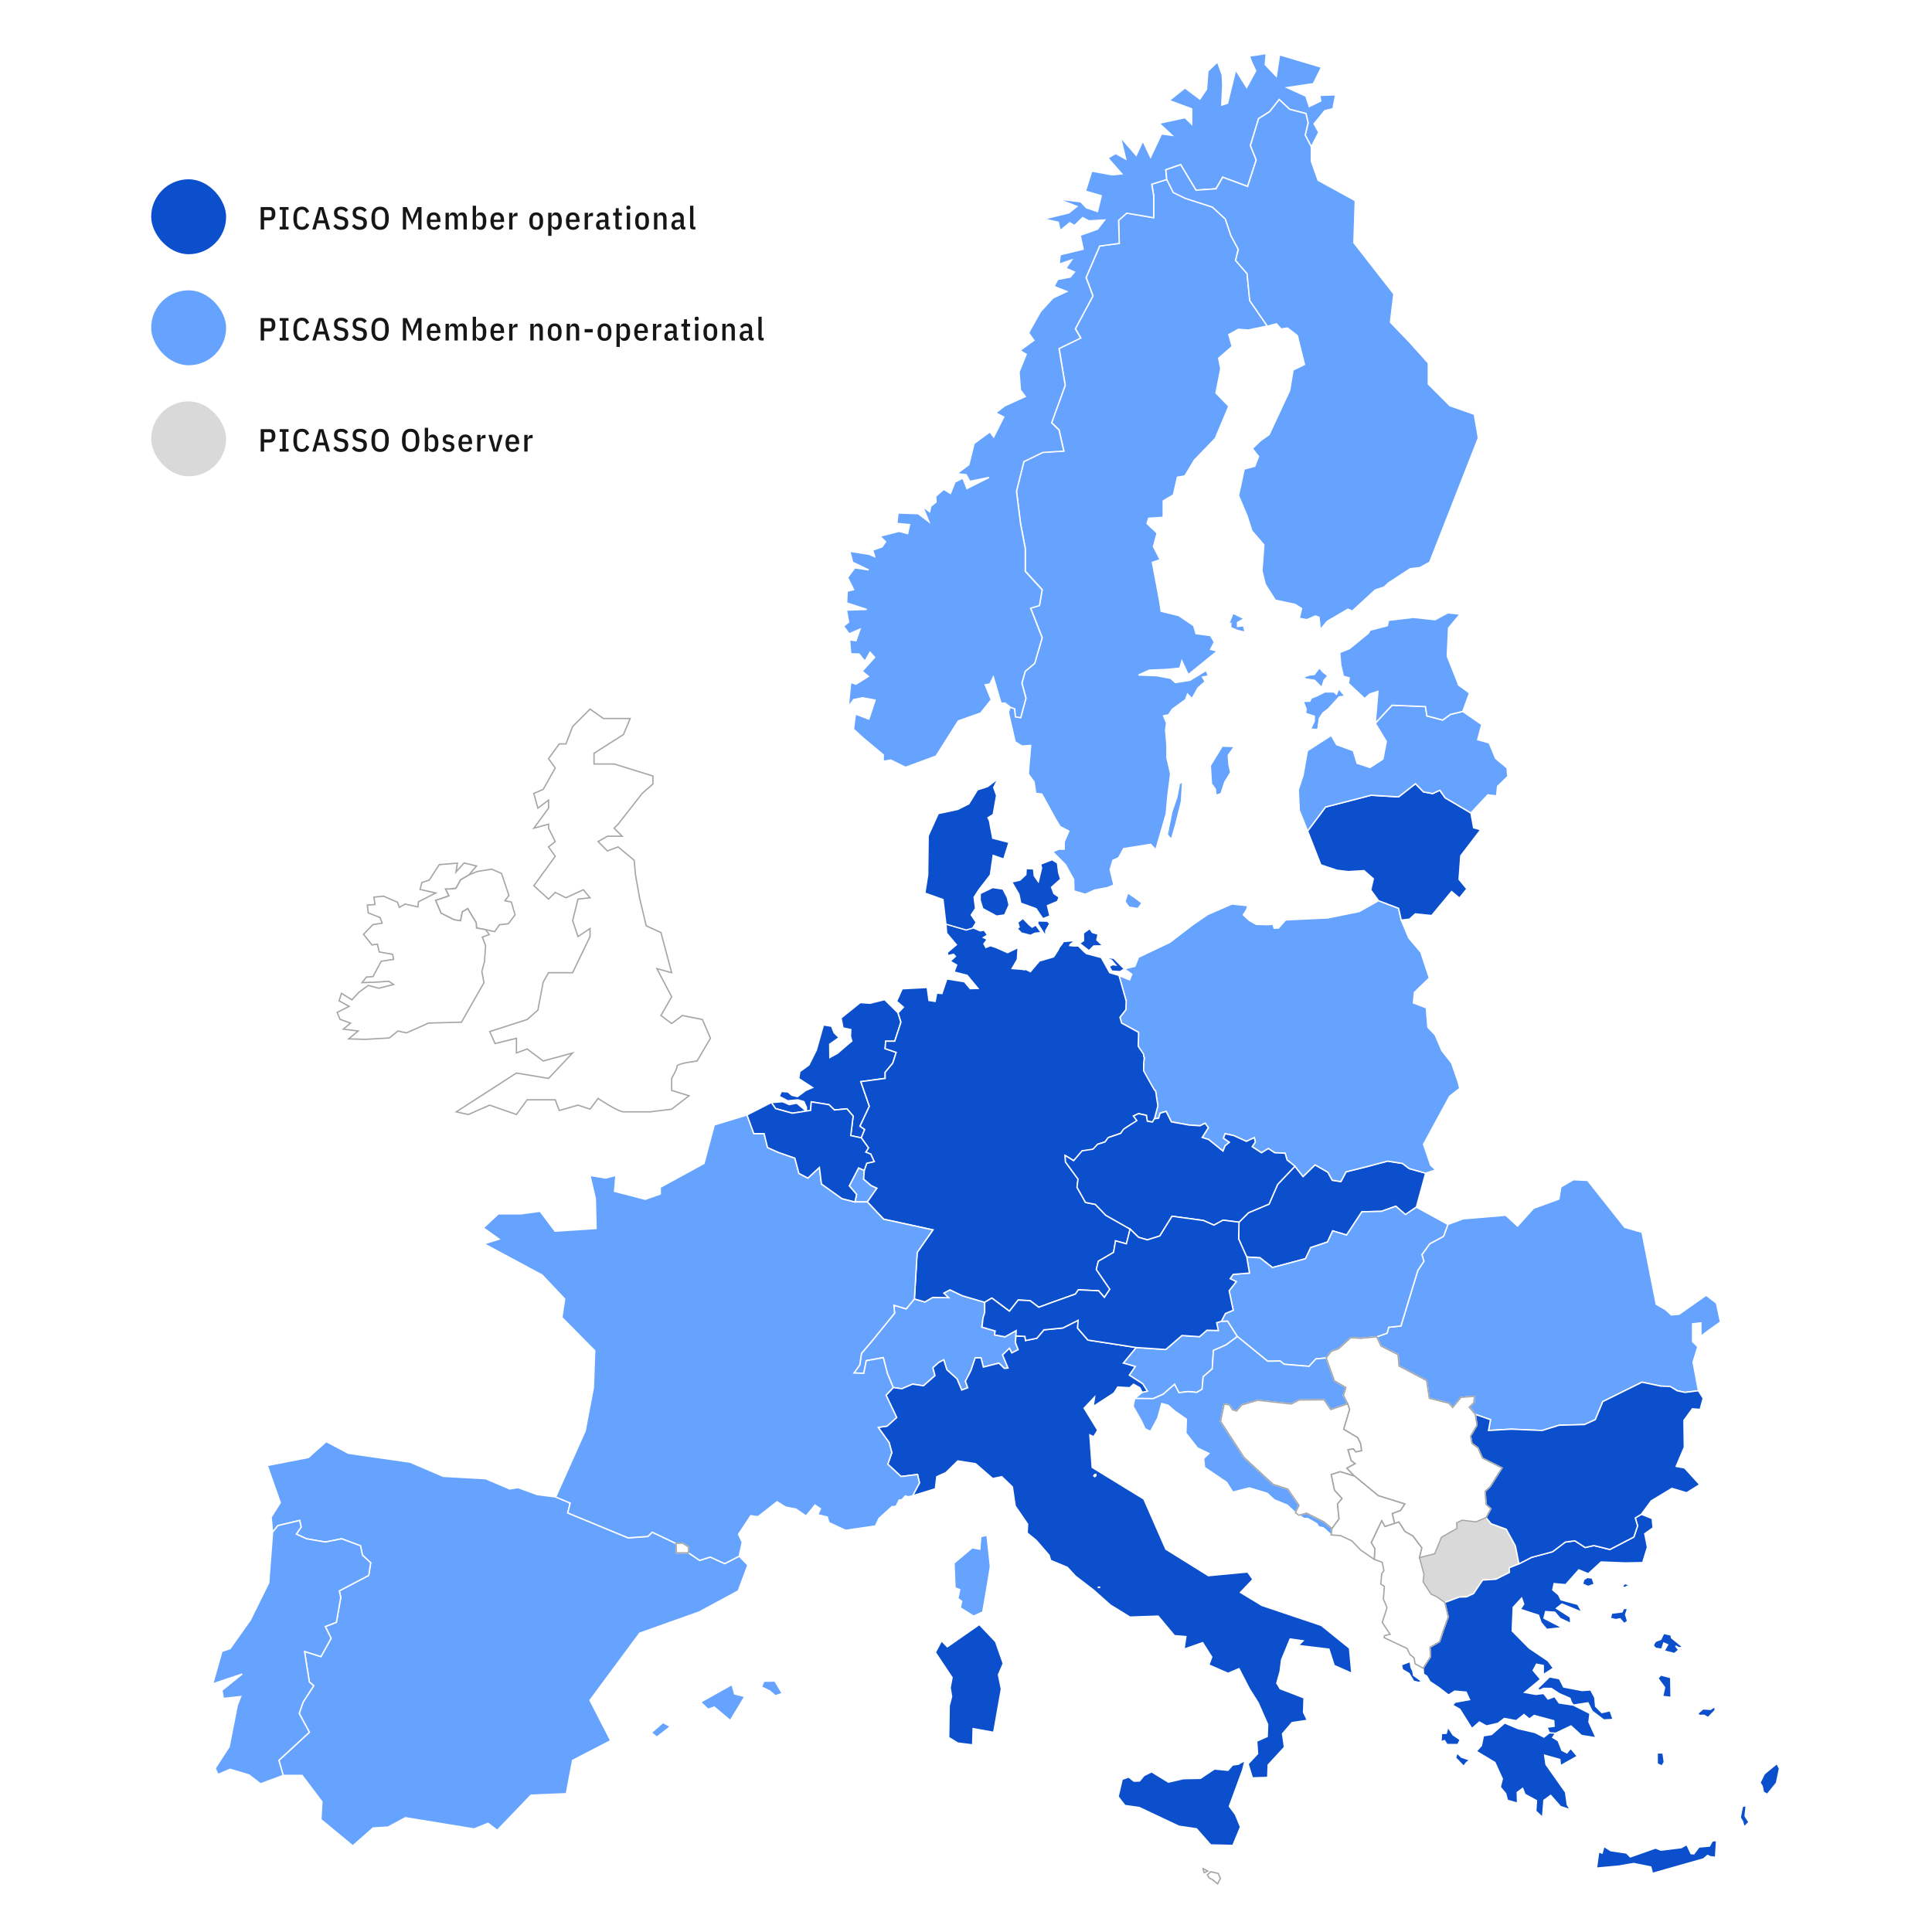 <svg width="1444" height="1444" viewBox="0 0 1444 1444" fill="none" xmlns="http://www.w3.org/2000/svg">
<rect x="0" y="0" width="1444" height="1444" fill="#808080" stroke="none"/>
<g id="ee-map/PICASSO" clip-path="url(#clip0_213_1518)">
<rect width="1444" height="1444" fill="white"/>
<g id="Map">
<path id="Rectangle" d="M1444 0H0V1444H1444V0Z" fill="white"/>
<path id="Switzerland" d="M760.99 1008.73L756.196 1011.21L754.448 1007.76L749.343 1012.65L753.416 1022.5L750.631 1022.76L746.611 1018.84L734.958 1021.78L733.211 1014.87H728.881L725.631 1024.46L721.558 1032.35L723.311 1037.24L718.778 1038.95L715.271 1030.59L707.692 1023.74L705.377 1016.36L701.614 1018.32L697.284 1022.24L698.829 1028.17L690.218 1035.75L682.13 1034.51L674.037 1037.97L667.591 1037.04L663.261 1026.62L660.171 1014.71L647.439 1016.98L645.632 1026.42L638.261 1026.16L642.596 1020.18L643.884 1011.52L652.544 1001.31L668.622 981.461L668.109 975.531L677.282 978.263L683.418 970.837L691.249 973.109L697.076 969.703L708.932 969.912L705.377 966.506L709.964 964.03L719.291 968.468L735.99 973.366V980.996L734.702 985.171L733.724 991.769L736.819 992.753L736.974 992.801L743.826 994.764L743.313 997.699L751.144 999.143L759.499 994.502L759.291 998.474L758.981 1003.58L760.99 1008.73Z" fill="#66A3FF" stroke="white"/>
<path id="Sweden" d="M842.893 667.272L849.179 671.603L853.61 675.003L850.472 679.083L843.769 677.997L840.829 673.923L842.893 667.272ZM872.084 134L876.927 143.747L885.843 148.078L906.203 154.676L915.841 163.546L919.962 175.871L925.527 186.233L923.517 194.536L932.075 204.385L934.085 224.542V224.526L947.229 243.652L933.106 246.641L925.527 246.127L918.412 250.046L920.94 258.917L910.838 267.734L912.382 275.62L908.828 293.767L918.417 303.616L908.315 327.692L892.647 343.882L885.586 355.688L880.021 356.667L876.98 369.916L869.406 374.348V386.619L858.528 387.341L857.293 391.314L864.867 398.43L862.082 408.482L867.134 418.331L861.307 420.288L866.615 448.54L867.904 456.892L881.048 460.089L892.182 467.671L893.935 473.601L904.813 475.044L907.598 479.995L904.813 485.358L909.865 486.593L888.114 504.275L883.32 493.961L881.823 499.372L871.929 500.351L859.041 500.864L850.948 504.526L864.605 505.04L874.965 506.997L878.519 510.194L889.397 508.44L901.51 501.067L903.263 505.243L898.725 506.018L900.735 509.419L895.427 514.108L890.889 522.203L887.591 518.749L886.094 522.925L876.248 530.041L873.463 534.217L869.646 534.992L871.913 540.403L871.191 545.766L872.169 557.315V566.442L874.954 578.456L872.944 593.925L871.656 608.206L863.82 635.223L860.057 631.047L839.851 634.245L836.034 641.099L831.758 643.056L829.748 649.916L832.533 661.465L827.69 663.422L818.363 665.176L811.045 668.373L802.695 665.898L802.439 657.289L796.356 646.253L786.766 636.661L791.304 634.704H795.378V629.294L798.884 621.198L792.336 617.744L788.781 611.868L778.679 593.465L774.14 592.951L772.852 584.343L768.576 578.467L770.329 557.123L763.781 557.588L758.73 554.391L753.678 532.372L755.068 528.352L758.468 529.694L758.981 535.623L762.899 536.244L766.817 521.706L763.776 510.413L766.299 501.596L773.36 495.667L778.924 476.541L770.318 454.422L776.915 452.465L778.924 440.659L766.299 426.891V409.723L762.744 391.057L759.756 366.981L765.272 344.861L779.448 338.006L795.116 337.028L791.561 321.303L785.996 315.892L796.153 287.896L791.566 260.366L807.752 252.527L803.732 245.619L816.877 221.078L811.772 207.31L811.927 206.951L821.928 183.752L836.569 181.795L836.056 164.573L842.139 159.162L862.344 162.616V146.426L860.848 137.556L872.084 134ZM883.875 584.418L882.999 599.009L878.878 615.665L875.478 627.47L872.436 623.808L875.836 606.794L879.599 595.865L881.556 585.605L883.875 584.418ZM913.516 557.657L922.64 558.021L918.001 564.414L918.513 571.367L919.802 577.296L915.317 584.723L912.639 593.074L908.876 594.465L908.363 589.775L905.476 585.808L904.599 572.249L913.516 557.657Z" fill="#66A3FF" stroke="white"/>
<path id="Spain" d="M584.657 1265.7L579.552 1267.45L575.223 1263.79L569.086 1260.8L570.893 1256.57L579.194 1256.42L584.657 1265.7ZM495.486 1287.46L486.773 1295.04L490.948 1298.34L501.05 1290.45L495.486 1287.46V1287.46ZM549.094 1266.06L547.085 1259.05L523.629 1272.2L529.194 1277.46L533.887 1275.91L545.844 1285.92L556.669 1268.03L549.089 1266.07L549.094 1266.06ZM552.494 1163.1L541.67 1168.66L530.845 1163.76L522.907 1166.24L514.611 1160.62H505.589L505.225 1153.61L487.494 1145.16L484.25 1148.36L469.454 1149.39L424.35 1130.77L426.156 1123.4L415.332 1118.86L401.621 1117.11L387.135 1111.85L381.004 1112.88L362.963 1105.2L331.212 1103.44L306.623 1092.87L260.439 1086.22L243.842 1077.46L230.489 1089.36L199.769 1095.35L209.514 1123.09L202.656 1133.97L203.741 1145.15L207.712 1140.25L224 1136.39L225.079 1141.34L221.471 1146.6L229.051 1150.11L243.12 1152.53L255.388 1150.11L269.457 1155.37L270.9 1162.38L277.036 1168L275.593 1177.48L253.586 1189.03L254.666 1193.93L251.421 1212.54L243.12 1215.69L247.45 1224.5L239.87 1238.16L227.602 1234.3L231.211 1257.14L234.455 1259.93L226.517 1272.2L223.631 1280.65L231.211 1294.68L208.429 1315.71L211.673 1326.95H225.796L240.592 1346.59L239.87 1359.95L263.684 1379.59L278.838 1366.24L290.02 1365.57L303.01 1358.56L354.298 1366.96L364.765 1362.73L371.617 1368L396.874 1341.7L423.264 1340.62L427.952 1315.71L456.454 1300.97L440.942 1270.81L478.103 1220.64L522.533 1204.82L551.762 1189.04L558.978 1169.76L552.483 1163.11L552.494 1163.1Z" fill="#66A3FF" stroke="white"/>
<path id="Slovenia" d="M924.853 998.939L916.396 1005.18L906.914 1009.35L906.037 1023.12L899.232 1028.99L898.463 1038.33L894.443 1040.7L888.253 1040.08L881.144 1040.91L877.894 1034.67L869.389 1042.04L861.964 1045.34L848.152 1045.24L853.668 1040.65L857.586 1039.77L854.026 1034.25L844.031 1027.81L848.462 1021.36L839.546 1018.79L849.184 1007.14L871.297 1008.63L883.41 998.164L896.554 999.041L902.017 994.245L910.575 994.4L909.335 988.625L912.895 987.492L917.535 987.39L924.853 998.939Z" fill="#66A3FF" stroke="white"/>
<path id="Slovakia" d="M1065.52 876.846L1058.61 902.216L1050.42 907.782L1043.25 901.542L1032.53 905.36L1017.89 905.718L1006.44 923.095L996.085 919.951L992.167 928.303L979.643 932.479L975.725 940.782L951.034 947.38L941.76 940.109L931.812 939.489L925.777 925.983L926.039 913.455L933.149 906.392L948.511 899.944L954.952 885.203L967.84 871.643L973.923 879.321L982.893 870.611L992.53 876.177L995.727 882.107L1002.17 883.139L1006.09 875.819L1020.05 872.365L1037.17 867.826L1048.25 869.579L1053.25 873.392L1065.52 876.846Z" fill="#0C4FCC" stroke="white"/>
<path id="Romania" d="M1285.92 988.059L1277.36 994.09L1271.33 998.683L1271.23 988.727L1265.05 989.449V1002.7L1268.96 1006.52L1265.41 1018.06L1269.43 1039.46L1259.32 1040.7L1253.55 1039.46L1248.24 1036.27L1241.39 1036.01L1227.26 1033.07L1197.94 1047.56L1192.37 1061.06L1184.27 1064.73L1165.31 1065.24L1152.68 1069.16L1129.43 1068.18L1112.52 1069.16L1114.02 1061.06L1102.68 1057.14L1098.09 1051.73L1101.65 1048.28L1101.91 1043.64L1092.06 1044.36L1085.72 1051.99L1082.94 1048.79L1068.3 1045.08L1066.29 1031.83L1045.67 1021.01L1044.9 1012.45L1032.17 1006.05L1028.97 999.143L1036.7 996.464L1037.94 992.031L1047.06 991.048L1059.69 949.546L1064.23 942.686L1062.73 937.74L1068.56 929.645L1078.92 924.026L1082.17 915.155L1093.56 910.98L1125.41 908.301L1134.23 916.391L1146.14 903.141L1165.1 896.233L1166.6 887.16L1175.92 881.743L1186.55 882.262L1214.38 917.374L1227.26 921.031L1237.88 974.858L1244.84 978.83L1249.12 982.797L1254.99 982.284L1275.2 968.056L1282.88 973.986L1285.92 988.059Z" fill="#66A3FF" stroke="white"/>
<path id="Portugal" d="M275.593 1177.48L253.586 1189.03L254.666 1193.93L251.421 1212.54L243.12 1215.69L247.45 1224.5L239.875 1238.17L227.608 1234.3L231.216 1257.14L234.461 1259.93L226.523 1272.2L223.636 1280.65L231.216 1294.68L208.434 1315.71L211.679 1326.95L194.723 1333.24L186.064 1326.59L171.989 1322.36L162.972 1326.23L160.807 1321.69L171.268 1305.56L177.404 1274.31L179.927 1268.02L166.938 1269.41L165.858 1263.43L181.012 1251.16L159 1258.54L165.858 1234.3L171.989 1232.19L187.143 1210.79L200.854 1183.05L203.741 1145.16L207.712 1140.26L224 1136.39L225.079 1141.34L221.471 1146.6L229.051 1150.11L243.12 1152.53L255.388 1150.11L269.462 1155.36L270.905 1162.38L277.036 1168L275.593 1177.48Z" fill="#66A3FF" stroke="white"/>
<path id="Poland" d="M1083.46 819.363L1063.97 855.245L1069.28 870.922L1073.1 874.376L1065.52 876.846L1053.25 873.392L1048.25 869.58L1037.17 867.826L1020.05 872.365L1006.09 875.819L1002.17 883.139L995.727 882.107L992.531 876.177L982.893 870.611L973.923 879.321L967.84 871.643L961.966 866.949L960.523 861.95L952.686 861.586L947.993 858.442L942.84 861.586L935.88 857.052L938.2 853.598L937.479 850.294L931.604 853.079L922.121 848.748L915.675 847.358L914.44 850.657L918.871 853.748L915.675 856.378L914.077 860.351L903.359 851.689L898.511 850.139L903.151 842.819L900.676 839.52L896.913 841.429L888.873 840.91L875.472 838.488L871.554 830.65L867.069 832.045L865.99 835.702L862.793 836.221L865.37 826.474L863.616 815.443L858.875 810.182L854.182 800.44L855.267 790.383L850.269 782.031L850.991 771.616L838.306 764.66L837.071 760.329L841.503 754.602L841.711 748.16L836.35 729.082L844.287 732.381L845.886 728.152L840.369 724.185L848.259 722.174L850.937 715.469L874.441 704.284L891.915 690.88L902.739 683.506L920.726 675.668L932.582 676.903L931.813 679.742L929.284 683.763L933.716 687.939L938.922 690.88L947.635 691.136L951.398 690.773L952.275 693.713H955.471L960.881 687.581L992.376 686.083L1015.98 681.287L1030.37 673.192L1045.31 678.865L1047.32 687.682L1052.89 700.985L1061.96 711.759L1068.3 730.938L1057.17 741.717L1056.39 749.603L1066.03 753.266L1067.22 767.804L1072.58 773.423L1077.63 785.229L1084.95 794.559L1089.8 808.535L1091.03 813.481L1083.46 819.363Z" fill="#66A3FF" stroke="white"/>
<path id="Norway" d="M986.448 71.3L987.169 75.476L978.563 79.652L976.035 71.867L961.913 65.472L981.605 62.531L987.688 50.261L956.348 40.93L953.927 57.067L945.679 48.352L946.4 40C946.4 40 935.677 41.754 934.288 41.754C932.898 41.754 938.564 52.891 938.564 52.891L931.759 65.371L923.565 52.169L917.482 77.176L913.152 78.566L913.874 63.665L913.51 55.981L909.956 46.288L902.793 53.196L901.761 66.755L896.763 74.075L885.682 65.723L873.88 75.107L890.685 81.347V92.842L885.688 87.945L866.359 92.12L875.996 101.146L868.16 100.114L859.912 117.491L854.193 105.322L849.195 116.095L837.44 102.536L841.358 118.881L833.832 114.705L828.112 118.159L838.472 129.965L831.357 130.687L815.995 127.901L811.301 142.851L823.104 146.305L820.271 158.11L812.023 155.325L807.747 150.839L790.583 148.727L804.914 154.293L798.831 159.137L780.223 163.676L790.946 166.098L792.389 172.338L799.552 166.462L803.107 168.526L809.19 162.65L813.83 165.072L825.632 164.403L820.271 171.312L807.383 175.851L809.548 186.266L792.384 190.442L791.662 197.404L800.942 194.26L796.666 200.5L803.107 203.285L799.91 207.103L790.583 208.857L787.75 214.064L797.387 217.882L787.028 222.726L777.748 232.832L768.779 248.813L772.745 254.379L762.332 262.009L767.02 264.795L761.659 277.996L762.69 291.555L766.299 296.399L750.936 303.361L744.131 308.569L750.214 311.664L742.688 326.614L739.855 322.796L728.052 331.458L724.134 347.285L715.165 354.038L722.124 354.759L724.802 359.759L739.288 356.818L722.691 365.17L719.65 357.331L713.775 360.32L710.375 368.827L705.377 365.683L699.294 371.046L699.658 375.222L695.686 378.366L694.81 382.541L689.657 378.521L694.296 390.016L686.257 383.932L671.204 383.418L670.328 391.203L679.81 392.08L678.367 398.833L671.926 397.133L657.649 400.795L661.925 404.918L659.247 408.735L652.287 411.211L653.73 416.055L649.609 414.301L635.123 412.034L637.288 420.231L649.246 425.952L638.886 424.407L633.525 431.678L638.01 440.704L633.167 441.939L632.803 450.6L647.802 455.498L632.648 456.011L634.247 465.037L630.483 467.978L634.605 473.699L642.799 470.245L639.758 478.906L634.963 478.238L635.839 488.654L642.078 488.809L646.407 494.22L650.325 487.467L653.725 491.284L644.397 501.7L649.085 505.517L639.758 511.393L635.839 510.003L634.033 528.102L638.004 522.894L644.756 521.504L654.083 523.258L649.39 537.486L639.389 533.668L637.892 544.96L645.472 551.868L660.161 564.139V569.037L665.725 568.059L676.806 573.469L699.588 565.118L716.239 538.822L732.938 532.946L740.876 522.996L736.338 511.81L739.892 511.19L742.415 505.929L748.188 525.573L751.23 525.471L755.047 528.514L758.446 529.856L758.959 535.785L762.878 536.406L766.796 521.868L763.754 510.575L766.277 501.758L773.338 495.829L778.903 476.703L770.297 454.584L776.893 452.627L778.903 440.821L766.277 427.053V409.885L762.723 391.219L759.734 367.143L765.251 345.023L779.427 338.168L795.094 337.19L791.539 321.465L785.975 316.054L796.131 288.058L791.545 260.528L807.731 252.689L803.711 245.781L816.855 221.24L811.75 207.472L811.905 207.114L821.906 183.914L836.547 181.957L836.034 164.735L842.117 159.324L862.323 162.778V146.588L860.826 137.718L872.062 134.162L871.341 126.89L882.421 123.073L893.866 142.15L908.865 141.118L913.863 132.456L932.47 139.365L938.911 119.565L934.582 108.792L940.665 88.682L948.913 83.475L956.075 74.401L963.912 81.721L976.078 84.865L977.676 91.773L975.511 101.001L980.097 109.717L985.662 98.889L982.107 92.548L990.2 82.699L996.283 81.202L998.293 70.888L986.437 71.3H986.448Z" fill="#66A3FF" stroke="white"/>
<path id="NMacedonia" d="M1127.99 1171.81L1128.14 1175.27L1118.15 1180.32L1108.15 1180.99L1101.34 1191.1L1096.13 1193.52L1090.77 1193.67L1079.9 1197.7L1074.02 1193.52L1069.54 1191.4L1063.66 1182.23L1064.33 1176.66L1060.98 1164.23L1072.32 1161.29L1077.37 1149.02L1084.38 1145L1089.02 1142.37L1088.76 1138.2L1092.78 1136.24L1103.14 1137.47L1110.72 1134.28L1114.38 1138.82L1125.82 1142.99L1132.63 1155.47L1135.31 1168.82L1127.99 1171.81Z" fill="#D9D9D9" stroke="white"/>
<path id="Northern-Ireland" fill-rule="evenodd" clip-rule="evenodd" d="M377.391 673.192L380.379 669.273L374.862 652.826L367.491 649.629L356.875 651.329L350.589 653.805L344.249 657.467L340.743 663.862L336.156 664.375H332.912L335.44 669.53L325.546 672.93L329.619 682.522L339.465 687.473L344.26 688.195L345.548 681.544L349.568 679.122L355.908 689.639L356.164 693.612L362.969 694.847L369.773 696.29L373.328 691.136L379.924 690.414L384.976 683.763L382.191 674.171L377.391 673.192Z" fill="white" stroke="#A6A6A6"/>
<path id="Nederland" d="M661.561 783.785L669.809 786.571L667.286 794.564L661.567 801.472V806.011L643.371 808.434L649.764 826.837L642.756 841.739L646.263 844.161L643.74 850.449L635.856 848.748L637.662 834.157L633.023 828.746L623.695 829.623L619.622 825.656L606.376 823.544L605.863 829.986L602.666 830.452L602.768 827.719L600.811 823.335L596.327 822.047L588.8 822.768L582.359 819.416L584.011 815.753L588.907 816.112L591.847 818.587L596.022 819.619L602.308 814.978L607.359 812.866L597 806.113L597.775 800.959L604.58 796.008L610.144 784.87L615.452 766.05L621.535 767.028L623.39 771.824L627.1 775.535L620.14 780.432L620.242 790.383L626.068 787.185L633.129 781.047L636.684 778.107L635.652 774.551L635.909 769.498L630.083 768.263L628.586 760.89L642.965 749.341L650.336 749.854L661.161 747.122L671.21 757.019L673.375 763.98L668.735 778.208H661.93L661.567 783.774L661.561 783.785ZM595.482 824.517L589.917 825.597L584.968 823.431L576.517 824.052L579.713 828.591L592.237 832.045L602.65 830.446L595.487 824.517H595.482Z" fill="#0C4FCC" stroke="white"/>
<path id="Luxembourg" d="M655.43 888.09L648.214 898.345H638.988L640.223 892.678L634.76 886.336L641.719 872.878L645.942 874.787L645.477 881.284L651.047 886.08L655.43 888.09Z" fill="#66A3FF" stroke="white"/>
<path id="Lithuania" d="M1090.52 657.259L1096.34 664.375L1090.77 671.235L1084.95 666.338L1070.05 684.276L1057.79 683.041L1053.51 686.96L1047.32 687.682L1045.31 678.865L1030.37 673.192L1024.49 665.151L1026.45 656.799L1019.49 650.714L1007.68 651.436L999.127 650.404L987.223 646.383L977.323 621.12L990.724 603.176L1024.85 594.359L1045.31 595.6L1057.94 585.751L1063.97 591.884L1070.82 593.124L1076.14 590.649L1080.16 596.322L1099.38 607.609L1101.39 618.698L1106.7 620.141L1091.8 639.577L1090.52 657.259Z" fill="#0C4FCC" stroke="white"/>
<path id="Latvia" d="M1126.91 580.335L1119.33 587.708L1118.56 594.824L1112.01 594.103L1099.38 607.609L1080.16 596.322L1076.14 590.649L1070.82 593.124L1063.97 591.884L1057.94 585.751L1045.31 595.6L1024.85 594.359L990.724 603.176L977.323 621.12L971.085 605.55L970.363 590.285L973.923 579.511L977.168 561.108L995.005 549.66L998.972 556.568L1011.45 561.108L1014.33 570.491L1023.97 573.635L1033.61 567.342L1036.14 554.146L1027.89 540.587L1040.41 527.075L1065.41 528.107L1066.49 535.069L1078.3 538.159L1084.02 533.983L1093.3 531.716L1107.47 541.565L1104.44 552.858L1113.04 555.28L1117.84 566.829L1126.39 573.993L1126.91 580.335Z" fill="#66A3FF" stroke="white"/>
<path id="Italy-combined" d="M925.366 1318.6L930.573 1315.81L928.766 1322.93L918.818 1350.05L923.356 1356.18L927.173 1365.51L921.453 1379.28L904.909 1378.92L894.294 1366.86L881.048 1364.9L851.461 1350.93L840.738 1349.43L835.687 1342.83L838.728 1329.89L843.625 1328.19L847.543 1331.29L851.718 1331.13L855.016 1327.11L860.687 1324.28L873.313 1332.01L884.346 1329.43L897.234 1329.18L907.7 1322.17L917.802 1323.15L921.202 1319.23L925.377 1318.61L925.366 1318.6ZM1010.36 1250.64L997.165 1244.77L993.247 1232.6L970.364 1229.81L973.918 1226.36L964.281 1224.97L957.839 1240.59L956.76 1249.25L954.285 1257.97L956.76 1262.15L974.645 1269.05L974.282 1279.83L977.168 1285.76L965.724 1287.46L958.561 1295.81L960.004 1305.86L947.838 1319.11L947.48 1328.44L936.036 1328.8L932.839 1318.38L939.954 1310.75L939.286 1301.37L947.122 1297.92L947.485 1288.84L940.323 1272.55L933.93 1262.44L926.045 1247.18L917.851 1250.64L903.52 1244.4L905.685 1238.47L898.88 1227.74L884.961 1232.59L886.35 1223.2L877.792 1222.48L865.626 1207.89L844.544 1208.61L829.903 1199.59L817.379 1188.45L803.823 1178.03L797.74 1171.44L785.216 1166.23L784.131 1162.41L774.493 1151.27L767.688 1145.71L768.052 1139.11L758.772 1125.6L756.661 1111.32L748.776 1103.69L741.972 1105.08L729.138 1094L715.892 1091.89L706.976 1100.6L700.171 1103.7L699.091 1112.72L682.13 1117.93L687.235 1108.29L685.739 1102.05L673.471 1103.55L663.523 1094.37L666.565 1085.71L664.555 1078.24L656.36 1066.84L663.01 1065.86L670.173 1059.42L662.235 1042.77L667.596 1037.09V1037.04L674.037 1037.97L682.13 1034.52L690.223 1035.75L698.829 1028.17L697.284 1022.24L701.614 1018.32L705.377 1016.36L707.697 1023.74L715.277 1030.59L718.784 1038.94L723.322 1037.24L721.569 1032.35L725.642 1024.46L728.886 1014.87H733.216L734.969 1021.78L746.617 1018.83L750.637 1022.75L753.422 1022.5L749.348 1012.65L754.453 1007.75L756.207 1011.2L761.001 1008.73L758.992 1003.57L759.302 998.469L766.053 998.827L766.518 1001.92L774.921 1000.22L780.229 993.935L794.351 992.545L805.796 986.823L805.432 992.7L813.113 1001.57L849.195 1007.14L839.557 1018.79L848.473 1021.36L844.042 1027.81L854.043 1034.25L857.598 1039.77L853.679 1040.64L851.873 1037.19L847.233 1034.56L844.4 1037.19L835.43 1036.68L832.597 1041.16L817.032 1051.27L818.111 1044.15L810.275 1052.45L820.431 1068.95L817.39 1073.85L814.557 1072.46L816.31 1096.74L854.92 1120.41L871.362 1157.89L903.167 1177.69L932.497 1174.9L936.415 1180.47L927.135 1190.21L943.22 1199.96L987.549 1214.86L1008.63 1231.88L1010.38 1250.64H1010.36ZM819.073 1101.92L818.25 1102.06L817.443 1102.98L818.181 1103.74L819.079 1103.01V1101.92L819.073 1101.92ZM821.81 1186.26L821.046 1186.23L820.934 1186.34L821.752 1186.54L821.81 1186.26ZM744.131 1227.03L731.965 1214.19L708.05 1230.85L703.72 1226.36L699.081 1235.02L711.605 1253.79L710.161 1261.42L711.247 1268.02L709.44 1274.98L709.076 1298.59L715.881 1302.76L726.962 1304.15L727.326 1291.99L742.688 1294.77L748.408 1262.44L746.243 1251.67L749.851 1243.37L744.131 1227.03Z" fill="#0C4FCC" stroke="white"/>
<g id="Malta">
<path d="M910.062 1408L912.174 1403.93L910.474 1400.22L904.958 1398.93L902.435 1401.25L903.723 1403.57L906.144 1404.8L910.062 1408Z" fill="white"/>
<path d="M898.976 1396.45L898.978 1396.46L902.638 1398.47L900.061 1399.7L898.978 1396.46L898.976 1396.46V1396.45Z" fill="white"/>
<path d="M910.062 1408L912.174 1403.93L910.474 1400.22L904.958 1398.93L902.435 1401.25L903.723 1403.57L906.144 1404.8L910.062 1408Z" stroke="#A6A6A6"/>
<path d="M898.976 1396.45L898.978 1396.46L902.638 1398.47L900.061 1399.7L898.978 1396.46L898.976 1396.46V1396.45Z" stroke="#A6A6A6"/>
</g>
<path id="Ireland" fill-rule="evenodd" clip-rule="evenodd" d="M360.489 700.418L362.964 706.807L362.087 718.822L360.13 726.093L361.729 734.445L344.923 763.986L320.286 764.66L303.844 771.979L297.397 770.589L290.956 775.792L273.07 776.824L260.594 776.465L267.709 770.589L256.628 769.194L261.989 764.66L254.153 761.874L251.988 756.666L260.958 752.18L253.432 748.004L255.233 742.438L263.069 747.283L268.067 741.765L275.235 736.509L283.12 738.621L294.153 735.835L290.593 733.413L280.955 734.081L270.596 734.445L273.792 730.269L278.79 729.906L284.873 718.464L294.153 717.068L293.479 713.256L283.43 711.502L282.04 705.626L278.068 706.294L271.675 698.301L278.79 691.034L285.595 690.003L284.151 685.827L275.235 682.319L274.514 676.443L280.233 676.08L279.512 670.514L286.68 669.84L297.039 674.326L298.482 678.192L302.759 675.721L312.396 677.833L312.76 674.016L325.648 667.418L313.995 664.787L315.283 659.579L320.799 657.831L328.326 646.229L341.881 645.143L340.802 651.746L346.879 644.988L356.159 647.26L350.594 653.805L344.255 657.467L340.748 663.862L336.162 664.375H332.912L335.44 669.535L325.541 672.936L329.614 682.522L339.46 687.474L344.255 688.195L345.543 681.544L349.563 679.122L355.902 689.639L356.159 693.612L362.964 694.847L365.642 698.509L360.489 700.418Z" fill="white" stroke="#A6A6A6"/>
<path id="Hungary" d="M1082.17 915.155L1078.92 924.026L1068.56 929.645L1062.73 937.74L1064.23 942.686L1059.69 949.546L1047.06 991.048L1037.94 992.031L1036.7 996.464L1028.97 999.143L1016.86 1000.28L1009.64 999.763L1000.42 1008.11L995.006 1009.97L991.243 1014.97L983.561 1015.64L978.408 1021.21L959.801 1019.66L956.76 1017.24L947.48 1017.4L924.853 998.939L917.535 987.39L912.896 987.492L915.884 981.717L921.71 979.295L918.669 964.757L923.976 957.898L919.438 955.679L921.71 952.481L933.871 951.503L931.813 939.489L941.76 940.109L951.035 947.38L975.725 940.782L979.643 932.479L992.167 928.303L996.086 919.951L1006.44 923.095L1017.89 905.718L1032.53 905.36L1043.25 901.542L1050.42 907.782L1058.61 902.216L1082.17 915.155Z" fill="#66A3FF" stroke="white"/>
<path id="Greece" d="M1307.21 1361.91L1303.6 1365.57L1302.37 1361.39L1300.67 1358.45L1302.27 1350.2L1305.15 1349.38L1304.28 1357.37L1307.22 1361.91L1307.21 1361.91ZM1328.09 1318.13C1328.09 1318.13 1319.12 1325.35 1318.6 1325.97L1315.46 1332.36L1317.11 1335.1L1317.99 1339.48L1320.88 1341.08L1327.73 1332.63L1330 1321.8L1328.09 1318.14L1328.09 1318.13ZM1214.43 1183.56L1212.21 1185.88L1214.43 1186.55L1218.04 1184.6L1214.43 1183.56ZM1191.6 1184.03L1186.96 1185.73L1182.78 1183.87L1183.76 1180.68L1186.29 1178.98L1190 1179.44L1191.6 1184.03ZM1215 1206.72L1216.5 1211.77L1213.87 1213.47L1210.83 1209.91L1207.53 1210.53L1203.61 1209.55L1204.49 1205.74L1212.32 1204.76L1213.61 1202.08L1216.5 1202.29L1215 1206.72V1206.72ZM1254.95 1231.57L1252.32 1230.22L1254.69 1233.21L1251.44 1235.89L1243.76 1233.88L1246.44 1229.29L1243.5 1228.01L1242.05 1232.59L1237.41 1231.97L1235.61 1229.81C1235.71 1229.4 1237.26 1226.87 1237.26 1226.87L1241.28 1225.27L1243.5 1220.78L1248.96 1222.07L1249.32 1224.13L1257.98 1231.2L1254.94 1231.56L1254.95 1231.57ZM1281.96 1278.23L1276.65 1283.75L1273.61 1281.99L1270.21 1282.15L1268.82 1280.65L1272.89 1277.25L1278.41 1277.61L1281.7 1275.5L1281.96 1278.23H1281.96ZM1242.68 1267.91L1244.17 1261.26L1239.12 1254.35L1241.39 1251.93L1248.71 1253.89L1248.96 1268.64L1242.68 1267.91ZM1243.91 1317L1242.16 1319.99L1238.6 1318.23V1310.14H1242.93L1243.91 1316.99V1317ZM1098.76 1315.55L1096.24 1317.15L1093.92 1320.09L1087.89 1313.81L1089.03 1310.14L1092.32 1313.34L1098.76 1315.56V1315.55ZM1056.55 1252.19L1055.93 1248.84L1054.64 1246.26L1054.02 1241.83L1047.43 1244.3L1048.2 1247.86L1053.15 1250.8L1056.55 1256.57L1060.32 1257.45L1062.84 1256.73L1056.56 1252.19H1056.55ZM1085.98 1296.63L1082.17 1290.76L1080.93 1295.5L1077.38 1295.65L1077.01 1301.79L1079.64 1300.91L1081.45 1303.86H1089.65L1091.4 1300.3L1085.99 1296.64L1085.98 1296.63ZM1203.4 1278.64L1197.22 1280.03L1192.58 1275.34L1191.96 1268.74L1188.91 1263.06L1182.47 1263.53L1168.71 1260.9L1165.51 1254.71L1158.14 1253.32L1149.07 1262.14L1150.82 1263.33L1153.71 1261.88L1159.48 1261.94L1165.41 1265.86L1173.35 1269.26L1174.54 1272.45L1175.93 1274.41L1186.85 1272.71L1189.99 1278.95L1198.65 1285.5L1205.71 1285.14L1203.4 1278.65L1203.4 1278.64ZM1279.79 1375.98L1277.68 1379.8L1269.84 1380.52L1266.03 1385.58L1263.92 1385.42L1260.72 1378.67L1256.54 1380.99L1241.39 1382.84L1237.37 1381.24L1218.55 1387.9L1215.61 1384.96L1203.86 1383.2L1198.81 1380L1197.42 1385.06L1194.89 1384.08L1193.24 1396.25L1209.68 1394.75L1221.07 1392.79L1233.8 1395.37L1235.09 1400.17L1273.24 1389.34L1276.28 1386.76L1278.39 1387.74L1282.21 1388.15L1282.98 1375.63L1279.79 1375.98H1279.79ZM1170.16 1339.64L1155.47 1318.76L1154.49 1311.85L1165.83 1315.05L1166.34 1319.74L1178.97 1312.62L1173.92 1306.69L1171.13 1310.15L1167.37 1308.19L1164.58 1301.07L1160.51 1298.6L1162.78 1295.4L1157.98 1295.15L1153.96 1298.34L1147.36 1294.94L1134.48 1291.95L1124.63 1287.78L1114.78 1296.39L1108.7 1297.36L1107.2 1304.74L1103.39 1308.91L1117.31 1317.27L1122.87 1329.54L1121.33 1335.67L1125.4 1340.63L1126.64 1345.52L1134.21 1347.74L1134 1339.65L1138.02 1336.66L1139.77 1341.09L1148.38 1345.78L1147.87 1353.62L1152.92 1358.31L1153.95 1345.53L1159 1341.87L1166.32 1350.22L1173.64 1352.64L1171.37 1348.72L1170.14 1339.65L1170.16 1339.64ZM1235.57 1141.86L1234.85 1135L1226.75 1131.81L1222.22 1134.54L1223.97 1140.42L1221.18 1148.77L1203.25 1158.1L1191.34 1155.16L1184.79 1156.6L1177.06 1151.6L1169.9 1152.58L1160.41 1159.8L1144.75 1163.97L1135.31 1168.82L1127.99 1171.81L1128.15 1175.26L1118.15 1180.31L1108.15 1180.98L1101.34 1191.09L1096.13 1193.51L1090.77 1193.66L1079.9 1197.68L1082.42 1208.46L1078.66 1218.87L1075.98 1227.02L1068.81 1231.2L1069.18 1238.31L1063.66 1246.82L1063.97 1251.25L1066.39 1252.75L1068.71 1256.83L1075.36 1261.26L1082.68 1266.88L1087.27 1263.94L1095.82 1264.71L1098.35 1270.33L1087.48 1272.29L1085.72 1274.51L1091.03 1277.45L1100.15 1291.94L1105.67 1287.04L1110.98 1289.98L1119.58 1288.02L1124.38 1284.36L1133.25 1286.06L1139.07 1281.42L1143.09 1284.82L1146.65 1282.14L1161.29 1286.06L1161.55 1290.24L1156.24 1290.96L1157.99 1295.13L1162.79 1295.39L1174.18 1289.98L1182.01 1297.1L1192.89 1298.85L1187.58 1287.05L1188.36 1280.65L1175.94 1274.41L1165.32 1272.81L1161.92 1268.02L1157.02 1269.87L1153.73 1265.7L1147.9 1266.42L1139.55 1264.92L1151.45 1255.12L1145.89 1248.47L1148.42 1243.83L1153.47 1244.81V1251.67L1161.05 1246.77L1157.03 1241.36L1142.85 1231.77L1130.23 1218.99L1131 1201.3L1137.29 1194.44L1138.83 1198.88L1136.31 1202.8L1149.91 1207.23L1151.72 1212.64L1156 1217.79L1167.65 1216.56L1153.99 1209.44L1155.22 1204.49L1162.08 1205L1166.1 1209.65L1173.94 1213.36L1173.68 1208.67L1163.32 1202.07L1167.39 1198.87L1182.55 1205.01L1179.25 1199.13L1166.62 1195.68L1164.87 1191.97L1160.54 1188.31L1161.57 1183.62L1170.18 1184.39L1180.03 1173.31L1187.09 1176.25L1196.68 1167.43L1214.41 1168.15L1227.76 1167.9L1231.31 1156.4L1229.3 1146.3L1235.59 1141.86L1235.57 1141.86Z" fill="#0C4FCC" stroke="white"/>
<path id="Germany" d="M706.992 690.302L722.146 694.686L726.989 693.296L732.553 695.718L735.541 695.205L738.07 698.814L735.028 700.723L737.915 702.113L735.392 705.412L736.835 708.198L740.235 706.807L744.511 708.198L753.069 712.015L760.953 708.198L760.387 717.068L756.469 723.874L764.508 724.543L765.539 724.866C766.196 724.647 766.646 724.497 766.646 724.497C766.646 724.497 766.653 724.5 766.666 724.507L766.822 724.585C766.9 724.624 767.004 724.676 767.134 724.741L767.602 724.975C767.784 725.066 767.992 725.17 768.226 725.287L768.796 725.572C769.185 725.766 769.628 725.988 770.123 726.235L776.824 718.303L787.407 715.2C787.495 715.124 787.582 715.048 787.667 714.972L791.073 709.642C791.109 708.947 791.856 707.778 793.316 706.134L794.864 703.712L803.625 702.99L799.794 706.014L799.56 706.715L802.523 707.039L806 707L810.313 711.314L812.023 712.737L823.104 715.678L829.39 726.97L836.35 729.082L841.711 748.159L841.503 754.602L837.071 760.323L838.306 764.654L850.985 771.616L850.893 772.935L851 773L850.683 781.888L854.783 788.037L854.782 789.582L855.262 790.383L854.782 794.84L854.783 800.335L859.907 809.559L862.676 814.407L863.611 815.443L863.659 815.422L863.813 816.396L864.006 816.733L864.327 819.632L865.413 826.458L862.836 836.205L862.17 837.32L862 838L861.765 838L861.393 838.627L857.576 838.007L856.801 833.574L850.975 832.339L847.212 834.093L849.735 837.547L849.683 837.579L850 838L845.663 840.168L842.647 842.11L839.057 845.059L837.622 847.086L828.964 850.035L827.078 851.921L825.974 853.48L820.41 855.234L819.61 856.072C818.989 857.516 818.119 858.492 817 859C815.712 859.585 813.295 859.915 809.747 859.989L808.898 860.117L803 867L802.931 866.967L802.471 867.505L796.892 864.056L796.136 863.691L796.388 868.483L805.769 881.268L804.994 887.406L811.333 898.698L818.651 900.142L826.488 908.29L844.683 918.604L841.898 929.64L833.805 927.421L832.309 936.029L820.918 942.681L819.421 948.819L829.524 963.565L825.451 969.698L821.174 964.747L806.02 964.025L803.754 967.222L785.045 973.874L776.439 977.071L769.891 972.12L761.023 971.655L754.475 980.006L741.33 970.158L736.022 973.355L719.324 968.457L709.996 964.025L705.41 966.501L708.964 969.901L697.108 969.693L691.282 973.093L683.445 970.826L685.509 936.077L697.263 919.219L660.46 911.226L648.246 898.334L655.462 888.074L651.079 886.064L645.515 881.268L645.98 874.771L647.835 869.408L653.399 868.173L650.871 862.607L647.108 861.062L649.117 857.918L643.756 850.443L646.279 844.156L642.772 841.733L649.78 826.832L643.387 808.428L661.583 806.006V801.467L667.302 794.559L669.825 786.565L661.578 783.78L661.941 778.214H668.746L673.385 763.986L671.221 757.024L675.24 752.795L670.135 748.363L674.31 739.033L693.019 738.054L694.307 747.748L698.947 748.47L700.08 742.23L703.998 742.588L707.708 731.659L720.799 733.771L725.129 738.926L730.955 738.771L722.862 728.975L713.069 726.446L715.026 721.238L710.183 718.453L714.101 714.79L712.711 713.245L708.435 714.277L708.072 711.855L714.823 706.134L707.505 697.419L706.992 690.302ZM824.745 715.528L832.373 716.196L840.362 724.188L837.12 726.195L830.935 725.783L829.027 722.228L831.705 720.992L833.87 721.303L830.775 717.64L824.745 715.528ZM814.439 694.077L816.502 696.964L820.731 698.199L819.8 702.584L824.44 706.92L817.481 707.021L813.926 710.577L806.865 705.059L809.853 703.049L809.751 697.429L814.439 694.077Z" fill="#0C4FCC" stroke="white"/>
<path id="France" d="M685.739 1102.05L687.235 1108.29L682.13 1117.93L678.934 1118.71L676.667 1118.04L674.091 1120.93L672.081 1121.08L669.66 1125.88L666.72 1126.03L656.873 1134.95L654.345 1140.52L631.873 1143.76L619.606 1138.04L618.317 1133.81L611.203 1132.11L613.213 1127.63L609.139 1124.89L602.49 1133.09L594.862 1127.88L587.181 1126.39L580.787 1122.42L566.51 1133.6L561.149 1132.83L551.976 1146.75L554.761 1152.68L552.494 1163.1L541.67 1168.66L530.846 1163.76L522.908 1166.24L514.612 1160.62V1156.19L510.074 1153.35L505.231 1153.61L487.5 1145.16L484.255 1148.36L469.459 1149.39L424.355 1130.77L426.162 1123.4L415.337 1118.86L437.35 1069.57L443.486 1037.3L444.518 1009.51L419.983 984.712L422.046 970.842L405.192 952.952L361.793 929.645L373.029 926.138L361.274 917.732L372.51 907.263H389.364L403.642 905.307L414.878 920.208L445.496 918.198L444.983 895.875L440.91 878.498L452.664 880.508L460.346 878.498L459.314 890.41L482.304 896.393L493.492 892.426V887.427L526.174 869.59L533.855 840.819L558.337 833.344L563.442 847.267H571.123L573.7 857.683L581.327 861.137L594.108 865.623L597.15 877.017L603.799 880.524L612.459 872.584L614.004 884.957L629.313 895.885L639.004 898.361H648.23L660.444 911.252L697.247 919.246L685.493 936.104L683.429 970.853L677.293 978.279L668.12 975.547L668.633 981.477L652.549 1001.32L643.89 1011.53L642.601 1020.19L638.272 1026.18L645.643 1026.43L647.45 1017L660.182 1014.73L663.277 1026.64L667.607 1037.05V1037.1L662.246 1042.78L670.183 1059.43L663.021 1065.88L656.371 1066.85L664.565 1078.25L666.575 1085.72L663.534 1094.38L673.482 1103.56L685.749 1102.06L685.739 1102.05ZM737.695 1147.47L733.056 1148.5L732.334 1157.89L726.615 1156.86L713.059 1168.3L713.78 1186.71L717.335 1188.1L715.892 1194.7L718.778 1196.81L717.698 1201.65L727.7 1207.89L734.504 1204.8L737.701 1186.39L740.229 1170.76L737.701 1147.46L737.695 1147.47Z" fill="#66A3FF" stroke="white"/>
<path id="Finland" d="M930.674 472.528L924.799 471.138L919.802 469.026L919.957 465.93L918.358 466.293L921.555 458.3L929.958 462.422L924.96 465.208V468.197L929.445 467.684L930.679 472.528H930.674ZM1101.91 309.654L1083.71 303.259L1067.53 287.069V271.345L1053.4 255.62L1039.23 240.873L1041.76 219.732L1011.91 181.422L1012.94 149.973L985.159 134.761L980.108 120.533V109.706L975.522 100.991L977.687 91.762L976.088 84.854L963.922 81.71L956.086 74.391L948.923 83.464L940.675 88.672L934.592 108.781L938.922 119.555L932.481 139.354L913.874 132.446L908.876 141.108L893.876 142.14L882.432 123.062L871.351 126.88L872.073 134.152L876.916 143.899L885.832 148.23L906.192 154.828L915.83 163.698L919.951 176.022L925.516 186.384L923.506 194.688L932.064 204.537L934.074 224.694L947.218 243.819L954.076 242.012L957.476 245.878L962.319 245.156L969.636 250.877L974.998 272.43L966.44 276.606L963.912 291.866L948.549 324.86L942.108 329.4L936.025 335.276L940.665 341.206L937.831 348.477L929.947 350.589L925.671 370.388L932.112 385.648L935.667 396.785L944.636 407.201L943.193 426.636L945.668 436.742L953.194 448.547L967.835 451.691L972.833 454.787L971.08 462.107L976.799 463.139L983.192 460.353L985.87 461.385L986.8 470.614L991.953 464.374L1007.52 455.3L1010.72 456.691L1027.88 440.912L1034.48 438.8L1037.73 435.705L1053.97 425.086L1061.28 424.209L1068.55 420.188L1104.94 327.331L1101.9 309.644L1101.91 309.654Z" fill="#66A3FF" stroke="white"/>
<path id="Estonia" d="M992.531 505.164L989.644 508.308L987.891 513.874L982.529 508.463L975.88 507.431L974.281 506.041L978.766 504.496L982.321 504.132L986.084 499.08L988.762 502.224L992.525 505.164H992.531ZM1090.26 512.072L1081.7 490.471L1082.68 469.33L1091.29 459.016L1082.16 458.038L1072.57 463.192L1056.39 461.438L1037.73 463.657L1036.95 467.625L1024.06 471.025L1022.77 473.244L1008.65 484.793L1001.33 487.734L1002.06 496.861L1004.07 505.421L1008.4 506.656L1007.88 510.832L1020 522.124L1023.81 518.724L1029.89 516.713L1027.88 540.587L1040.41 527.081L1065.41 528.113L1066.49 535.074L1078.29 538.17L1084.01 533.994L1093.29 531.727L1098.34 517.959L1090.25 512.083L1090.26 512.072ZM1000.56 514.724L998.897 518.852L996.823 517.13H990.237L984.598 519.959L980.14 521.761L978.943 524.087L974.03 524.279L976.222 529.909L975.832 533.171L982.316 535.277V538.924L979.515 544.944L984.951 545.174L986.068 536.999L988.805 532.829L992.702 529.899L998.459 523.605L1001 520.814L1005.42 520.381L1000.55 514.724H1000.56Z" fill="#66A3FF" stroke="white"/>
<path id="England-Scotland" fill-rule="evenodd" clip-rule="evenodd" d="M441 530L451 537H471L466 549L444 563V571H459L488 580V586L480 593L462 616L459 619L465 625H454L447 629L454 636L462 633L474 643C474.667 650.333 475 654 475 654C475 654 476 659.667 478 671L483 692L494 697L502 727L491 724L502 745L494 759L502 765L510 759L525 762L531 776L521 793C511 794.333 506 795.667 506 797C506 798.333 504.667 801.333 502 806V815L515 819L502 829L486 831C475.333 831 468.667 831 466 831C462 831 447 821 447 821C447 821 445 823.667 441 829L432 826L418 830L415 822H394L386 833L366 826L350 833L341 831L386 802L410 806L428 787L406 793L394 784L386 787V776L370 780L366 771L394 762L402 755L406 734L410 727H428L441 700V694L432 700L428 688L432 672L441 671L436 665L423 671L415 667L410 672L399 662L415 640L410 633L415 629L410 619V616L399 619L410 604V598L402 604L399 593L406 590L415 574L410 567L418 556H423L428 543L441 530Z" fill="white" stroke="#A6A6A6"/>
<path id="Denmark" d="M775.787 688.305L782.794 688.513L784.649 690.267L781.56 695.678L781.661 699.854L775.578 690.368L775.787 688.305ZM764.604 686.39L769.345 691.342L771.457 692.994L774.135 691.342L778.256 697.015L773.36 697.533L770.217 699.078L763.364 697.325L760.221 694.026L761.718 692.994L760.686 689.331L764.604 686.39ZM745.949 582L742.704 588.598L744.869 594.527L742.341 608.755L738.422 611.177L739.502 613.289L741.977 626.491L754.143 629.634H754.127L750.209 642.114L742.325 639.328L740.213 653.919L731.607 665.057L730.629 666.554L728.052 670.628L729.132 678.926L725.888 683.824L729.651 689.342L726.973 693.726L722.13 695.116L706.976 690.732L704.811 672.328L691.255 667.484L693.366 653.925L693.73 624.742L701.256 608.087L715.897 604.943L724.145 600.767L730.538 590.352L738.064 587.93L745.949 582ZM786.301 642.574L790.321 644.996L791.299 652.369L792.742 657.058L785.937 663.143L787.744 667.885L791.555 670.521L790.422 673.719L782.896 676.862L784.703 684.594L779.443 686.658L774.338 679.13L762.894 675.007L761.552 668.356L756.81 660.261L756.19 659.229L762.327 657.839L766.71 653.764L767.02 649.225L772.537 649.434L773.002 654.54L776.043 658.972L778.465 648.813L777.796 645.873L786.301 642.574ZM741.924 663.357L749.605 664.49L752.85 670.676L754.191 676.397L750.888 683.824L744.858 684.701L734.499 679.081L732.543 672.687L732.644 667.842L741.924 663.357Z" fill="#0C4FCC" stroke="white"/>
<path id="Czech" d="M967.841 871.643L954.953 885.203L948.512 899.944L933.149 906.392L926.04 913.455L914.13 911.958L907.326 915.674L899.495 912.214L875.986 909.022L866.867 923.764L857.534 926.704L850.937 924.747L844.651 918.609L826.456 908.301L818.619 900.152L811.301 898.709L804.962 887.416L805.732 881.283L796.35 868.494L796.094 863.596L802.433 867.515L808.773 860.142L816.866 858.907L820.372 855.245L825.937 853.491L828.203 850.293L837.585 847.101L839.856 843.904L849.697 837.563L847.174 834.103L850.937 832.355L856.764 833.59L857.534 838.023L861.35 838.643L862.793 836.221L865.99 835.702L867.07 832.045L871.554 830.649L875.473 838.488L888.873 840.91L896.913 841.429L900.676 839.52L903.151 842.819L898.511 850.138L903.359 851.689L914.077 860.351L915.675 856.378L918.872 853.747L914.44 850.657L915.675 847.358L922.122 848.748L931.604 853.079L937.479 850.293L938.201 853.598L935.881 857.052L942.84 861.586L947.993 858.442L952.686 861.586L960.523 861.949L961.966 866.949L967.841 871.643Z" fill="#0C4FCC" stroke="white"/>
<path id="Croatia" d="M976.548 1130.92L970.876 1132.52L974.741 1135L977.371 1134.95L984.176 1138.81L985.619 1141.13L989.072 1141.91L994.947 1147.22L995.513 1142.47L989.585 1137.47L976.548 1130.92ZM1004.12 1042.92L1005.93 1037.04L997.325 1031.99L991.242 1014.97L983.561 1015.64L978.408 1021.21L959.801 1019.66L956.759 1017.24L947.48 1017.4L924.853 998.939L916.402 1005.18L906.919 1009.35L906.042 1023.12L899.238 1029L898.463 1038.33L894.443 1040.7L888.258 1040.08L881.144 1040.91L877.894 1034.67L869.389 1042.04L861.964 1045.34L848.152 1045.24L846.864 1051.07L852.947 1061.68L855.833 1067.92L859.906 1069.83L865.268 1059.94L868.309 1049.01L872.949 1050.24L878.156 1054.73L886.714 1060.66L886.35 1071.07L894.956 1082.16L903.514 1086.33L899.596 1090.15L900.318 1096.75L916.76 1107.89L921.4 1115.21L933.822 1112.06L947.223 1116.14L952.376 1120.98L962.067 1124.9L968.198 1130.57L970.876 1125.11L962.473 1112.94L951.596 1109.43L929.792 1089.32L912.264 1062.36L914.942 1049.36L918.861 1050.03L921.18 1053.7L924.222 1054.57L928.194 1050.03L939.948 1046.58L965.151 1049.36L970.871 1046.38L989.633 1046.22L994.631 1053.54L1007.31 1049.16L1004.11 1042.92H1004.12Z" fill="#66A3FF" stroke="white"/>
<path id="Bulgaria" d="M1264.89 1052.97L1258.6 1061.58L1258.86 1081.69L1252.78 1095.97L1259.07 1097.15L1270.41 1109.63L1260.56 1115.72L1249.63 1112.42L1234.12 1121.8L1226.75 1131.8L1222.21 1134.53L1223.96 1140.42L1221.18 1148.77L1203.25 1158.1L1191.34 1155.16L1184.79 1156.61L1177.06 1151.6L1169.9 1152.58L1160.41 1159.8L1144.74 1163.98L1135.31 1168.82L1132.63 1155.47L1125.82 1142.99L1114.38 1138.82L1110.72 1134.28L1114.28 1127.63L1110.72 1124.43L1110 1114.63L1113.76 1111.18L1122.63 1097.15L1107.99 1089.78L1104.69 1082.2L1100.15 1078.75L1099.12 1073.33L1103.92 1065.24L1102.68 1057.14L1114.02 1061.06L1112.52 1069.16L1129.43 1068.18L1152.68 1069.16L1165.31 1065.24L1184.27 1064.73L1192.37 1061.06L1197.94 1047.56L1227.26 1033.07L1241.39 1036.01L1248.24 1036.27L1253.55 1039.46L1259.32 1040.7L1269.43 1039.46L1272.99 1045.08L1270.71 1053.43L1264.89 1052.97Z" fill="#0C4FCC" stroke="white"/>
<path id="Bosnia and Herzegovina" fill-rule="evenodd" clip-rule="evenodd" d="M1007.53 1083.55L1009.9 1091.64L1012.94 1093.96L1006.65 1097.31L1012.43 1103.29L1001.7 1099.99L995.006 1102.11L997.427 1113.76L1003.1 1120L999.694 1124.07L1000.83 1135.26L995.519 1142.47L989.591 1137.47L976.553 1130.92L970.882 1132.52L968.199 1130.57L970.882 1125.1L962.479 1112.93L951.601 1109.43L929.797 1089.32L912.275 1062.35L914.953 1049.36L918.872 1050.03L921.191 1053.69L924.233 1054.57L928.205 1050.03L939.954 1046.58L965.157 1049.36L970.882 1046.37L989.644 1046.22L994.642 1053.54L1007.32 1049.16L1008.76 1053.43L1004.33 1068.18L1014.85 1074.47L1017.01 1079.11L1017.73 1084.27L1013.3 1085.25L1011.55 1082.93L1007.53 1083.55Z" fill="white" stroke="#A6A6A6"/>
<path id="Belgium" d="M653.367 868.184L647.797 869.424L645.942 874.787L641.719 872.878L634.76 886.336L640.223 892.677L638.988 898.345L629.297 895.875L613.987 884.941L612.437 872.568L603.778 880.508L597.133 877.001L594.092 865.607L581.306 861.121L573.678 857.667L571.102 847.251H563.42L558.315 833.334L576.511 824.052L579.708 828.591L592.232 832.045L602.645 830.446L605.841 829.981L606.36 823.538L619.605 825.65L623.679 829.623L633.006 828.746L637.646 834.157L635.839 848.748L643.729 850.449L649.091 857.929L647.075 861.073L650.838 862.618L653.367 868.184Z" fill="#0C4FCC" stroke="white"/>
<path id="Austria" d="M918.668 964.757L921.71 979.295L915.883 981.717L912.895 987.492L909.335 988.625L910.575 994.4L902.017 994.245L896.554 999.041L883.41 998.164L871.298 1008.63L849.184 1007.14L813.102 1001.57L805.421 992.7L805.785 986.823L794.34 992.544L780.218 993.935L774.91 1000.23L766.507 1001.93L766.042 998.832L759.291 998.474L759.499 994.501L751.144 999.142L743.313 997.699L743.826 994.763L736.974 992.801L736.819 992.753V992.7L734 992L734.702 985.171L735.99 980.995V973.366L741.303 970.168L754.448 980.017L760.99 971.665L769.858 972.125L776.401 977.076L785.013 973.879L803.721 967.227L805.988 964.03L821.142 964.757L825.424 969.703L829.497 963.57L819.394 948.824L820.885 942.686L832.276 936.034L833.773 927.426L841.866 929.645L844.651 918.609L850.937 924.747L857.533 926.704L866.866 923.764L875.985 909.022L899.494 912.214L907.325 915.674L914.13 911.958L926.04 913.455L925.778 925.982L931.813 939.488L933.87 951.503L921.71 952.481L919.438 955.678L923.976 957.897L918.668 964.757Z" fill="#0C4FCC" stroke="white"/>
<path id="Andora" d="M514.606 1156.19V1160.63H505.589L505.225 1153.61L510.073 1153.35L514.606 1156.19Z" fill="white" stroke="#A6A6A6"/>
<path id="Albania" fill-rule="evenodd" clip-rule="evenodd" d="M1082.42 1208.47L1078.66 1218.88L1075.98 1227.03L1068.81 1231.21L1069.18 1238.32L1063.66 1246.83L1057.63 1243.53L1056.96 1239.1L1053.92 1236.77L1051.65 1232.09L1034.49 1223.99L1034.85 1222.49L1038.97 1221.46L1033.1 1212.6L1035.77 1204.45L1036.65 1201.51L1033.97 1195.06L1034.69 1185.68L1032.01 1183.98L1032.73 1176.14L1034.33 1173.88L1033.1 1167.64L1027.11 1165.47L1027.58 1157.58L1024.85 1152.94L1032.68 1136.5L1035.21 1140.88L1042.27 1138.56L1045.57 1137.47L1050.11 1144.59L1056.14 1148.05L1062.73 1156.86L1060.98 1164.24L1064.33 1176.66L1063.66 1182.23L1069.54 1191.4L1074.02 1193.52L1079.9 1197.7L1082.42 1208.47Z" fill="white" stroke="#A6A6A6"/>
<path id="Serbia" fill-rule="evenodd" clip-rule="evenodd" d="M1030.1 1117.88L1012.43 1103.29L1006.65 1097.31L1012.94 1093.96L1009.9 1091.64L1007.53 1083.55L1011.55 1082.93L1013.3 1085.25L1017.73 1084.27L1017.01 1079.11L1014.85 1074.47L1004.33 1068.18L1008.76 1053.43L1007.32 1049.16L1004.13 1042.92L1005.93 1037.04L997.325 1031.99L991.242 1014.97L995.005 1009.97L1000.41 1008.11L1009.64 999.763L1016.86 1000.28L1028.97 999.143L1032.17 1006.05L1044.9 1012.45L1045.67 1021.01L1066.29 1031.83L1068.3 1045.08L1082.94 1048.79L1085.72 1051.99L1092.06 1044.36L1101.91 1043.64L1101.65 1048.28L1098.09 1051.73L1102.68 1057.14L1103.92 1065.24L1099.12 1073.33L1100.15 1078.75L1104.69 1082.2L1107.99 1089.78L1122.63 1097.15L1113.76 1111.18L1110 1114.63L1110.72 1124.43L1114.28 1127.63L1110.72 1134.28L1103.14 1137.47L1092.78 1136.24L1088.76 1138.2L1089.02 1142.37L1084.38 1145L1077.37 1149.02L1072.32 1161.29L1060.98 1164.24L1062.73 1156.86L1056.14 1148.04L1050.11 1144.59L1045.57 1137.47L1042.27 1138.56L1040.57 1131.23L1046.71 1128.91L1049.9 1124.07L1030.1 1117.88Z" fill="white" stroke="#A6A6A6"/>
<path id="Montenegro" fill-rule="evenodd" clip-rule="evenodd" d="M1046.71 1128.91L1040.57 1131.23L1042.27 1138.56L1035.21 1140.88L1032.69 1136.5L1024.85 1152.94L1027.58 1157.58L1027.12 1165.47L1017.01 1158.56L1010.42 1151.7L1002.07 1147.79L994.952 1147.22L995.519 1142.47L1000.83 1135.26L999.693 1124.07L1003.1 1120L997.427 1113.76L995.006 1102.11L1001.7 1099.99L1012.43 1103.29L1030.1 1117.88L1049.9 1124.07L1046.71 1128.91Z" fill="white" stroke="#A6A6A6"/>
</g>
<g id="Legend">
<g id="Observer">
<rect id="color-swatch" x="113" y="300" width="56" height="56" rx="28" fill="#D9D9D9"/>
<path id="Observer/neutral" d="M194.848 337.5V320.748H201.472C202.912 320.748 203.992 321.18 204.712 322.044C205.448 322.892 205.816 324.124 205.816 325.74C205.816 327.356 205.448 328.596 204.712 329.46C203.992 330.308 202.912 330.732 201.472 330.732H197.392V337.5H194.848ZM197.392 328.476H201.256C201.864 328.476 202.32 328.324 202.624 328.02C202.944 327.7 203.104 327.196 203.104 326.508V324.972C203.104 324.284 202.944 323.788 202.624 323.484C202.32 323.164 201.864 323.004 201.256 323.004H197.392V328.476ZM209.041 337.5V335.46H211.081V322.788H209.041V320.748H215.665V322.788H213.625V335.46H215.665V337.5H209.041ZM225.6 337.788C224.623 337.788 223.743 337.628 222.959 337.308C222.191 336.972 221.527 336.452 220.967 335.748C220.423 335.044 219.999 334.148 219.695 333.06C219.407 331.956 219.263 330.644 219.263 329.124C219.263 327.604 219.407 326.3 219.695 325.212C219.999 324.108 220.423 323.204 220.967 322.5C221.527 321.796 222.191 321.284 222.959 320.964C223.743 320.628 224.623 320.46 225.6 320.46C227.023 320.46 228.159 320.772 229.007 321.396C229.871 322.004 230.559 322.924 231.071 324.156L228.912 325.356C228.624 324.412 228.216 323.732 227.687 323.316C227.176 322.9 226.48 322.692 225.6 322.692C224.464 322.692 223.575 323.084 222.935 323.868C222.311 324.652 221.999 325.732 221.999 327.108V331.14C221.999 332.516 222.311 333.596 222.935 334.38C223.575 335.164 224.464 335.556 225.6 335.556C226.496 335.556 227.216 335.332 227.76 334.884C228.32 334.436 228.752 333.716 229.056 332.724L231.168 333.972C230.64 335.204 229.936 336.148 229.056 336.804C228.175 337.46 227.023 337.788 225.6 337.788ZM244.113 337.5L242.817 332.868H237.177L235.881 337.5H233.385L238.401 320.748H241.641L246.681 337.5H244.113ZM240.657 325.5L240.129 323.052H239.817L239.289 325.5L237.801 330.78H242.217L240.657 325.5ZM254.762 337.788C253.514 337.788 252.426 337.556 251.498 337.092C250.586 336.612 249.802 335.924 249.146 335.028L250.898 333.42C251.394 334.108 251.962 334.636 252.602 335.004C253.242 335.372 253.97 335.556 254.786 335.556C256.77 335.556 257.762 334.644 257.762 332.82C257.762 332.084 257.586 331.524 257.234 331.14C256.882 330.74 256.274 330.436 255.41 330.228L254.042 329.94C252.538 329.604 251.426 329.068 250.706 328.332C250.002 327.58 249.65 326.532 249.65 325.188C249.65 323.636 250.114 322.46 251.042 321.66C251.986 320.86 253.298 320.46 254.978 320.46C256.178 320.46 257.186 320.668 258.002 321.084C258.834 321.484 259.554 322.116 260.162 322.98L258.41 324.516C257.978 323.908 257.49 323.452 256.946 323.148C256.418 322.844 255.746 322.692 254.93 322.692C254.018 322.692 253.33 322.884 252.866 323.268C252.418 323.636 252.194 324.252 252.194 325.116C252.194 325.82 252.37 326.356 252.722 326.724C253.09 327.076 253.682 327.348 254.498 327.54L255.866 327.852C256.666 328.028 257.346 328.252 257.906 328.524C258.466 328.78 258.922 329.1 259.274 329.484C259.642 329.868 259.906 330.324 260.066 330.852C260.226 331.364 260.306 331.964 260.306 332.652C260.306 334.332 259.818 335.612 258.842 336.492C257.882 337.356 256.522 337.788 254.762 337.788ZM268.689 337.788C267.441 337.788 266.353 337.556 265.425 337.092C264.513 336.612 263.729 335.924 263.073 335.028L264.825 333.42C265.321 334.108 265.889 334.636 266.529 335.004C267.169 335.372 267.897 335.556 268.713 335.556C270.697 335.556 271.689 334.644 271.689 332.82C271.689 332.084 271.513 331.524 271.161 331.14C270.809 330.74 270.201 330.436 269.337 330.228L267.969 329.94C266.465 329.604 265.353 329.068 264.633 328.332C263.929 327.58 263.577 326.532 263.577 325.188C263.577 323.636 264.041 322.46 264.969 321.66C265.913 320.86 267.225 320.46 268.905 320.46C270.105 320.46 271.113 320.668 271.929 321.084C272.761 321.484 273.481 322.116 274.089 322.98L272.337 324.516C271.905 323.908 271.417 323.452 270.873 323.148C270.345 322.844 269.673 322.692 268.857 322.692C267.945 322.692 267.257 322.884 266.793 323.268C266.345 323.636 266.121 324.252 266.121 325.116C266.121 325.82 266.297 326.356 266.649 326.724C267.017 327.076 267.609 327.348 268.425 327.54L269.793 327.852C270.593 328.028 271.273 328.252 271.833 328.524C272.393 328.78 272.849 329.1 273.201 329.484C273.569 329.868 273.833 330.324 273.993 330.852C274.153 331.364 274.233 331.964 274.233 332.652C274.233 334.332 273.745 335.612 272.769 336.492C271.809 337.356 270.449 337.788 268.689 337.788ZM284.099 337.788C283.091 337.788 282.187 337.628 281.387 337.308C280.587 336.972 279.899 336.452 279.323 335.748C278.763 335.044 278.331 334.148 278.027 333.06C277.739 331.956 277.595 330.644 277.595 329.124C277.595 327.604 277.739 326.3 278.027 325.212C278.331 324.108 278.763 323.204 279.323 322.5C279.899 321.796 280.587 321.284 281.387 320.964C282.187 320.628 283.091 320.46 284.099 320.46C285.107 320.46 286.011 320.628 286.811 320.964C287.611 321.284 288.291 321.796 288.851 322.5C289.427 323.204 289.859 324.108 290.147 325.212C290.451 326.3 290.603 327.604 290.603 329.124C290.603 330.644 290.451 331.956 290.147 333.06C289.859 334.148 289.427 335.044 288.851 335.748C288.291 336.452 287.611 336.972 286.811 337.308C286.011 337.628 285.107 337.788 284.099 337.788ZM284.099 335.532C285.299 335.532 286.227 335.148 286.883 334.38C287.539 333.596 287.867 332.516 287.867 331.14V327.108C287.867 325.732 287.539 324.66 286.883 323.892C286.227 323.108 285.299 322.716 284.099 322.716C282.899 322.716 281.971 323.108 281.315 323.892C280.659 324.66 280.331 325.732 280.331 327.108V331.14C280.331 332.516 280.659 333.596 281.315 334.38C281.971 335.148 282.899 335.532 284.099 335.532ZM306.936 337.788C305.928 337.788 305.024 337.628 304.224 337.308C303.424 336.972 302.736 336.452 302.16 335.748C301.6 335.044 301.168 334.148 300.864 333.06C300.576 331.956 300.432 330.644 300.432 329.124C300.432 327.604 300.576 326.3 300.864 325.212C301.168 324.108 301.6 323.204 302.16 322.5C302.736 321.796 303.424 321.284 304.224 320.964C305.024 320.628 305.928 320.46 306.936 320.46C307.944 320.46 308.848 320.628 309.648 320.964C310.448 321.284 311.128 321.796 311.688 322.5C312.264 323.204 312.696 324.108 312.984 325.212C313.288 326.3 313.44 327.604 313.44 329.124C313.44 330.644 313.288 331.956 312.984 333.06C312.696 334.148 312.264 335.044 311.688 335.748C311.128 336.452 310.448 336.972 309.648 337.308C308.848 337.628 307.944 337.788 306.936 337.788ZM306.936 335.532C308.136 335.532 309.064 335.148 309.72 334.38C310.376 333.596 310.704 332.516 310.704 331.14V327.108C310.704 325.732 310.376 324.66 309.72 323.892C309.064 323.108 308.136 322.716 306.936 322.716C305.736 322.716 304.808 323.108 304.152 323.892C303.496 324.66 303.168 325.732 303.168 327.108V331.14C303.168 332.516 303.496 333.596 304.152 334.38C304.808 335.148 305.736 335.532 306.936 335.532ZM317.488 319.74H319.96V327.06H320.248C320.456 326.324 320.824 325.756 321.352 325.356C321.896 324.94 322.536 324.732 323.272 324.732C324.76 324.732 325.864 325.3 326.584 326.436C327.304 327.556 327.664 329.164 327.664 331.26C327.664 333.356 327.304 334.972 326.584 336.108C325.864 337.228 324.76 337.788 323.272 337.788C322.536 337.788 321.896 337.588 321.352 337.188C320.824 336.772 320.456 336.196 320.248 335.46H319.96V337.5H317.488V319.74ZM322.384 335.676C323.232 335.676 323.888 335.412 324.352 334.884C324.816 334.356 325.048 333.612 325.048 332.652V329.868C325.048 328.908 324.816 328.164 324.352 327.636C323.888 327.108 323.232 326.844 322.384 326.844C321.68 326.844 321.096 327.028 320.632 327.396C320.184 327.764 319.96 328.268 319.96 328.908V333.612C319.96 334.252 320.184 334.756 320.632 335.124C321.096 335.492 321.68 335.676 322.384 335.676ZM335.18 337.788C334.14 337.788 333.236 337.596 332.468 337.212C331.716 336.812 331.06 336.236 330.5 335.484L332.084 334.02C332.5 334.612 332.956 335.06 333.452 335.364C333.948 335.652 334.532 335.796 335.204 335.796C335.86 335.796 336.364 335.652 336.716 335.364C337.068 335.06 337.244 334.62 337.244 334.044C337.244 333.596 337.132 333.236 336.908 332.964C336.684 332.692 336.276 332.5 335.684 332.388L334.604 332.196C333.34 331.972 332.412 331.58 331.82 331.02C331.228 330.46 330.932 329.628 330.932 328.524C330.932 327.228 331.308 326.276 332.06 325.668C332.812 325.044 333.844 324.732 335.156 324.732C336.116 324.732 336.932 324.9 337.604 325.236C338.292 325.556 338.892 326.028 339.404 326.652L337.916 328.116C337.58 327.652 337.172 327.308 336.692 327.084C336.228 326.844 335.724 326.724 335.18 326.724C333.932 326.724 333.308 327.292 333.308 328.428C333.308 328.924 333.436 329.292 333.692 329.532C333.948 329.772 334.356 329.94 334.916 330.036L336.02 330.252C337.316 330.476 338.236 330.876 338.78 331.452C339.34 332.012 339.62 332.788 339.62 333.78C339.62 335.044 339.236 336.028 338.468 336.732C337.7 337.436 336.604 337.788 335.18 337.788ZM347.978 337.788C347.194 337.788 346.474 337.66 345.818 337.404C345.162 337.148 344.602 336.756 344.138 336.228C343.674 335.684 343.306 335.004 343.034 334.188C342.778 333.372 342.65 332.396 342.65 331.26C342.65 330.124 342.77 329.148 343.01 328.332C343.25 327.5 343.594 326.82 344.042 326.292C344.506 325.764 345.05 325.372 345.674 325.116C346.314 324.86 347.034 324.732 347.834 324.732C349.418 324.732 350.65 325.252 351.53 326.292C352.426 327.332 352.874 328.988 352.874 331.26V331.884H345.242V332.676C345.242 333.668 345.49 334.428 345.986 334.956C346.498 335.484 347.194 335.748 348.074 335.748C348.826 335.748 349.442 335.58 349.922 335.244C350.418 334.908 350.834 334.436 351.17 333.828L352.61 335.196C352.162 335.98 351.554 336.612 350.786 337.092C350.034 337.556 349.098 337.788 347.978 337.788ZM347.834 326.7C347.002 326.7 346.362 326.956 345.914 327.468C345.466 327.964 345.242 328.716 345.242 329.724V330.228H350.258V329.724C350.258 327.708 349.45 326.7 347.834 326.7ZM356.666 337.5V325.02H359.138V327.492H359.426C359.602 326.692 359.93 326.084 360.41 325.668C360.906 325.236 361.53 325.02 362.282 325.02H362.906V327.54H361.85C360.97 327.54 360.298 327.708 359.834 328.044C359.37 328.38 359.138 328.916 359.138 329.652V337.5H356.666ZM368.82 337.5L365.052 325.02H367.548L369.372 331.524L370.26 335.364H370.572L371.436 331.524L373.26 325.02H375.684L371.916 337.5H368.82ZM383.172 337.788C382.388 337.788 381.668 337.66 381.012 337.404C380.356 337.148 379.796 336.756 379.332 336.228C378.868 335.684 378.5 335.004 378.228 334.188C377.972 333.372 377.844 332.396 377.844 331.26C377.844 330.124 377.964 329.148 378.204 328.332C378.444 327.5 378.788 326.82 379.236 326.292C379.7 325.764 380.244 325.372 380.868 325.116C381.508 324.86 382.228 324.732 383.028 324.732C384.612 324.732 385.844 325.252 386.724 326.292C387.62 327.332 388.068 328.988 388.068 331.26V331.884H380.436V332.676C380.436 333.668 380.684 334.428 381.18 334.956C381.692 335.484 382.388 335.748 383.268 335.748C384.02 335.748 384.636 335.58 385.116 335.244C385.612 334.908 386.028 334.436 386.364 333.828L387.804 335.196C387.356 335.98 386.748 336.612 385.98 337.092C385.228 337.556 384.292 337.788 383.172 337.788ZM383.028 326.7C382.196 326.7 381.556 326.956 381.108 327.468C380.66 327.964 380.436 328.716 380.436 329.724V330.228H385.452V329.724C385.452 327.708 384.644 326.7 383.028 326.7ZM391.86 337.5V325.02H394.332V327.492H394.62C394.796 326.692 395.124 326.084 395.604 325.668C396.1 325.236 396.724 325.02 397.476 325.02H398.1V327.54H397.044C396.164 327.54 395.492 327.708 395.028 328.044C394.564 328.38 394.332 328.916 394.332 329.652V337.5H391.86Z" fill="#161616"/>
</g>
<g id="Non-operational">
<rect id="color-swatch_2" x="113" y="217" width="56" height="56" rx="28" fill="#66A3FF"/>
<path id="Member non-operational" d="M194.848 254.5V237.748H201.472C202.912 237.748 203.992 238.18 204.712 239.044C205.448 239.892 205.816 241.124 205.816 242.74C205.816 244.356 205.448 245.596 204.712 246.46C203.992 247.308 202.912 247.732 201.472 247.732H197.392V254.5H194.848ZM197.392 245.476H201.256C201.864 245.476 202.32 245.324 202.624 245.02C202.944 244.7 203.104 244.196 203.104 243.508V241.972C203.104 241.284 202.944 240.788 202.624 240.484C202.32 240.164 201.864 240.004 201.256 240.004H197.392V245.476ZM209.041 254.5V252.46H211.081V239.788H209.041V237.748H215.665V239.788H213.625V252.46H215.665V254.5H209.041ZM225.6 254.788C224.623 254.788 223.743 254.628 222.959 254.308C222.191 253.972 221.527 253.452 220.967 252.748C220.423 252.044 219.999 251.148 219.695 250.06C219.407 248.956 219.263 247.644 219.263 246.124C219.263 244.604 219.407 243.3 219.695 242.212C219.999 241.108 220.423 240.204 220.967 239.5C221.527 238.796 222.191 238.284 222.959 237.964C223.743 237.628 224.623 237.46 225.6 237.46C227.023 237.46 228.159 237.772 229.007 238.396C229.871 239.004 230.559 239.924 231.071 241.156L228.912 242.356C228.624 241.412 228.216 240.732 227.687 240.316C227.176 239.9 226.48 239.692 225.6 239.692C224.464 239.692 223.575 240.084 222.935 240.868C222.311 241.652 221.999 242.732 221.999 244.108V248.14C221.999 249.516 222.311 250.596 222.935 251.38C223.575 252.164 224.464 252.556 225.6 252.556C226.496 252.556 227.216 252.332 227.76 251.884C228.32 251.436 228.752 250.716 229.056 249.724L231.168 250.972C230.64 252.204 229.936 253.148 229.056 253.804C228.175 254.46 227.023 254.788 225.6 254.788ZM244.113 254.5L242.817 249.868H237.177L235.881 254.5H233.385L238.401 237.748H241.641L246.681 254.5H244.113ZM240.657 242.5L240.129 240.052H239.817L239.289 242.5L237.801 247.78H242.217L240.657 242.5ZM254.762 254.788C253.514 254.788 252.426 254.556 251.498 254.092C250.586 253.612 249.802 252.924 249.146 252.028L250.898 250.42C251.394 251.108 251.962 251.636 252.602 252.004C253.242 252.372 253.97 252.556 254.786 252.556C256.77 252.556 257.762 251.644 257.762 249.82C257.762 249.084 257.586 248.524 257.234 248.14C256.882 247.74 256.274 247.436 255.41 247.228L254.042 246.94C252.538 246.604 251.426 246.068 250.706 245.332C250.002 244.58 249.65 243.532 249.65 242.188C249.65 240.636 250.114 239.46 251.042 238.66C251.986 237.86 253.298 237.46 254.978 237.46C256.178 237.46 257.186 237.668 258.002 238.084C258.834 238.484 259.554 239.116 260.162 239.98L258.41 241.516C257.978 240.908 257.49 240.452 256.946 240.148C256.418 239.844 255.746 239.692 254.93 239.692C254.018 239.692 253.33 239.884 252.866 240.268C252.418 240.636 252.194 241.252 252.194 242.116C252.194 242.82 252.37 243.356 252.722 243.724C253.09 244.076 253.682 244.348 254.498 244.54L255.866 244.852C256.666 245.028 257.346 245.252 257.906 245.524C258.466 245.78 258.922 246.1 259.274 246.484C259.642 246.868 259.906 247.324 260.066 247.852C260.226 248.364 260.306 248.964 260.306 249.652C260.306 251.332 259.818 252.612 258.842 253.492C257.882 254.356 256.522 254.788 254.762 254.788ZM268.689 254.788C267.441 254.788 266.353 254.556 265.425 254.092C264.513 253.612 263.729 252.924 263.073 252.028L264.825 250.42C265.321 251.108 265.889 251.636 266.529 252.004C267.169 252.372 267.897 252.556 268.713 252.556C270.697 252.556 271.689 251.644 271.689 249.82C271.689 249.084 271.513 248.524 271.161 248.14C270.809 247.74 270.201 247.436 269.337 247.228L267.969 246.94C266.465 246.604 265.353 246.068 264.633 245.332C263.929 244.58 263.577 243.532 263.577 242.188C263.577 240.636 264.041 239.46 264.969 238.66C265.913 237.86 267.225 237.46 268.905 237.46C270.105 237.46 271.113 237.668 271.929 238.084C272.761 238.484 273.481 239.116 274.089 239.98L272.337 241.516C271.905 240.908 271.417 240.452 270.873 240.148C270.345 239.844 269.673 239.692 268.857 239.692C267.945 239.692 267.257 239.884 266.793 240.268C266.345 240.636 266.121 241.252 266.121 242.116C266.121 242.82 266.297 243.356 266.649 243.724C267.017 244.076 267.609 244.348 268.425 244.54L269.793 244.852C270.593 245.028 271.273 245.252 271.833 245.524C272.393 245.78 272.849 246.1 273.201 246.484C273.569 246.868 273.833 247.324 273.993 247.852C274.153 248.364 274.233 248.964 274.233 249.652C274.233 251.332 273.745 252.612 272.769 253.492C271.809 254.356 270.449 254.788 268.689 254.788ZM284.099 254.788C283.091 254.788 282.187 254.628 281.387 254.308C280.587 253.972 279.899 253.452 279.323 252.748C278.763 252.044 278.331 251.148 278.027 250.06C277.739 248.956 277.595 247.644 277.595 246.124C277.595 244.604 277.739 243.3 278.027 242.212C278.331 241.108 278.763 240.204 279.323 239.5C279.899 238.796 280.587 238.284 281.387 237.964C282.187 237.628 283.091 237.46 284.099 237.46C285.107 237.46 286.011 237.628 286.811 237.964C287.611 238.284 288.291 238.796 288.851 239.5C289.427 240.204 289.859 241.108 290.147 242.212C290.451 243.3 290.603 244.604 290.603 246.124C290.603 247.644 290.451 248.956 290.147 250.06C289.859 251.148 289.427 252.044 288.851 252.748C288.291 253.452 287.611 253.972 286.811 254.308C286.011 254.628 285.107 254.788 284.099 254.788ZM284.099 252.532C285.299 252.532 286.227 252.148 286.883 251.38C287.539 250.596 287.867 249.516 287.867 248.14V244.108C287.867 242.732 287.539 241.66 286.883 240.892C286.227 240.108 285.299 239.716 284.099 239.716C282.899 239.716 281.971 240.108 281.315 240.892C280.659 241.66 280.331 242.732 280.331 244.108V248.14C280.331 249.516 280.659 250.596 281.315 251.38C281.971 252.148 282.899 252.532 284.099 252.532ZM312.6 244.18L312.768 241.324H312.48L311.328 244.132L308.064 250.948L304.824 244.132L303.672 241.372H303.384L303.552 244.18V254.5H301.104V237.748H304.104L306.816 243.604L307.992 246.916H308.208L309.384 243.604L312.072 237.748H315.048V254.5H312.6V244.18ZM324.321 254.788C323.537 254.788 322.817 254.66 322.161 254.404C321.505 254.148 320.945 253.756 320.481 253.228C320.017 252.684 319.649 252.004 319.377 251.188C319.121 250.372 318.993 249.396 318.993 248.26C318.993 247.124 319.113 246.148 319.353 245.332C319.593 244.5 319.937 243.82 320.385 243.292C320.849 242.764 321.393 242.372 322.017 242.116C322.657 241.86 323.377 241.732 324.177 241.732C325.761 241.732 326.993 242.252 327.873 243.292C328.769 244.332 329.217 245.988 329.217 248.26V248.884H321.585V249.676C321.585 250.668 321.833 251.428 322.329 251.956C322.841 252.484 323.537 252.748 324.417 252.748C325.169 252.748 325.785 252.58 326.265 252.244C326.761 251.908 327.177 251.436 327.513 250.828L328.953 252.196C328.505 252.98 327.897 253.612 327.129 254.092C326.377 254.556 325.441 254.788 324.321 254.788ZM324.177 243.7C323.345 243.7 322.705 243.956 322.257 244.468C321.809 244.964 321.585 245.716 321.585 246.724V247.228H326.601V246.724C326.601 244.708 325.793 243.7 324.177 243.7ZM333.008 254.5V242.02H335.48V244.084H335.768C336.264 242.516 337.264 241.732 338.768 241.732C340.32 241.732 341.352 242.532 341.864 244.132H342.128C342.384 243.316 342.792 242.716 343.352 242.332C343.912 241.932 344.616 241.732 345.464 241.732C346.536 241.732 347.368 242.116 347.96 242.884C348.568 243.636 348.872 244.748 348.872 246.22V254.5H346.4V246.556C346.4 245.676 346.232 245.004 345.896 244.54C345.576 244.076 345.08 243.844 344.408 243.844C343.8 243.844 343.272 244.044 342.824 244.444C342.392 244.828 342.176 245.372 342.176 246.076V254.5H339.704V246.556C339.704 245.676 339.536 245.004 339.2 244.54C338.88 244.076 338.384 243.844 337.712 243.844C337.088 243.844 336.56 244.044 336.128 244.444C335.696 244.828 335.48 245.372 335.48 246.076V254.5H333.008ZM353.31 236.74H355.782V244.06H356.07C356.278 243.324 356.646 242.756 357.174 242.356C357.718 241.94 358.358 241.732 359.094 241.732C360.582 241.732 361.686 242.3 362.406 243.436C363.126 244.556 363.486 246.164 363.486 248.26C363.486 250.356 363.126 251.972 362.406 253.108C361.686 254.228 360.582 254.788 359.094 254.788C358.358 254.788 357.718 254.588 357.174 254.188C356.646 253.772 356.278 253.196 356.07 252.46H355.782V254.5H353.31V236.74ZM358.206 252.676C359.054 252.676 359.71 252.412 360.174 251.884C360.638 251.356 360.87 250.612 360.87 249.652V246.868C360.87 245.908 360.638 245.164 360.174 244.636C359.71 244.108 359.054 243.844 358.206 243.844C357.502 243.844 356.918 244.028 356.454 244.396C356.006 244.764 355.782 245.268 355.782 245.908V250.612C355.782 251.252 356.006 251.756 356.454 252.124C356.918 252.492 357.502 252.676 358.206 252.676ZM371.889 254.788C371.105 254.788 370.385 254.66 369.729 254.404C369.073 254.148 368.513 253.756 368.049 253.228C367.585 252.684 367.217 252.004 366.945 251.188C366.689 250.372 366.561 249.396 366.561 248.26C366.561 247.124 366.681 246.148 366.921 245.332C367.161 244.5 367.505 243.82 367.953 243.292C368.417 242.764 368.961 242.372 369.585 242.116C370.225 241.86 370.945 241.732 371.745 241.732C373.329 241.732 374.561 242.252 375.441 243.292C376.337 244.332 376.785 245.988 376.785 248.26V248.884H369.153V249.676C369.153 250.668 369.401 251.428 369.897 251.956C370.409 252.484 371.105 252.748 371.985 252.748C372.737 252.748 373.353 252.58 373.833 252.244C374.329 251.908 374.745 251.436 375.081 250.828L376.521 252.196C376.073 252.98 375.465 253.612 374.697 254.092C373.945 254.556 373.009 254.788 371.889 254.788ZM371.745 243.7C370.913 243.7 370.273 243.956 369.825 244.468C369.377 244.964 369.153 245.716 369.153 246.724V247.228H374.169V246.724C374.169 244.708 373.361 243.7 371.745 243.7ZM380.577 254.5V242.02H383.049V244.492H383.337C383.513 243.692 383.841 243.084 384.321 242.668C384.817 242.236 385.441 242.02 386.193 242.02H386.817V244.54H385.761C384.881 244.54 384.209 244.708 383.745 245.044C383.281 245.38 383.049 245.916 383.049 246.652V254.5H380.577ZM396.383 254.5V242.02H398.855V244.084H399.143C399.639 242.516 400.663 241.732 402.215 241.732C403.335 241.732 404.199 242.116 404.807 242.884C405.431 243.636 405.743 244.748 405.743 246.22V254.5H403.271V246.556C403.271 245.676 403.103 245.004 402.767 244.54C402.431 244.076 401.903 243.844 401.183 243.844C400.527 243.844 399.975 244.044 399.527 244.444C399.079 244.828 398.855 245.372 398.855 246.076V254.5H396.383ZM414.584 254.788C413.784 254.788 413.064 254.66 412.424 254.404C411.8 254.148 411.256 253.756 410.792 253.228C410.344 252.7 410 252.028 409.76 251.212C409.52 250.38 409.4 249.396 409.4 248.26C409.4 247.124 409.52 246.148 409.76 245.332C410 244.5 410.344 243.82 410.792 243.292C411.256 242.764 411.8 242.372 412.424 242.116C413.064 241.86 413.784 241.732 414.584 241.732C415.368 241.732 416.08 241.86 416.72 242.116C417.36 242.372 417.904 242.764 418.352 243.292C418.816 243.82 419.168 244.5 419.408 245.332C419.648 246.148 419.768 247.124 419.768 248.26C419.768 249.396 419.648 250.38 419.408 251.212C419.168 252.028 418.816 252.7 418.352 253.228C417.904 253.756 417.36 254.148 416.72 254.404C416.08 254.66 415.368 254.788 414.584 254.788ZM414.584 252.724C415.416 252.724 416.048 252.476 416.48 251.98C416.928 251.484 417.152 250.732 417.152 249.724V246.796C417.152 245.788 416.928 245.036 416.48 244.54C416.048 244.044 415.416 243.796 414.584 243.796C413.752 243.796 413.112 244.044 412.664 244.54C412.232 245.036 412.016 245.788 412.016 246.796V249.724C412.016 250.732 412.232 251.484 412.664 251.98C413.112 252.476 413.752 252.724 414.584 252.724ZM423.533 254.5V242.02H426.005V244.084H426.293C426.789 242.516 427.813 241.732 429.365 241.732C430.485 241.732 431.349 242.116 431.957 242.884C432.581 243.636 432.893 244.748 432.893 246.22V254.5H430.421V246.556C430.421 245.676 430.253 245.004 429.917 244.54C429.581 244.076 429.053 243.844 428.333 243.844C427.677 243.844 427.125 244.044 426.677 244.444C426.229 244.828 426.005 245.372 426.005 246.076V254.5H423.533ZM436.959 248.452V245.932H443.007V248.452H436.959ZM451.817 254.788C451.017 254.788 450.297 254.66 449.657 254.404C449.033 254.148 448.489 253.756 448.025 253.228C447.577 252.7 447.233 252.028 446.993 251.212C446.753 250.38 446.633 249.396 446.633 248.26C446.633 247.124 446.753 246.148 446.993 245.332C447.233 244.5 447.577 243.82 448.025 243.292C448.489 242.764 449.033 242.372 449.657 242.116C450.297 241.86 451.017 241.732 451.817 241.732C452.601 241.732 453.313 241.86 453.953 242.116C454.593 242.372 455.137 242.764 455.585 243.292C456.049 243.82 456.401 244.5 456.641 245.332C456.881 246.148 457.001 247.124 457.001 248.26C457.001 249.396 456.881 250.38 456.641 251.212C456.401 252.028 456.049 252.7 455.585 253.228C455.137 253.756 454.593 254.148 453.953 254.404C453.313 254.66 452.601 254.788 451.817 254.788ZM451.817 252.724C452.649 252.724 453.281 252.476 453.713 251.98C454.161 251.484 454.385 250.732 454.385 249.724V246.796C454.385 245.788 454.161 245.036 453.713 244.54C453.281 244.044 452.649 243.796 451.817 243.796C450.985 243.796 450.345 244.044 449.897 244.54C449.465 245.036 449.249 245.788 449.249 246.796V249.724C449.249 250.732 449.465 251.484 449.897 251.98C450.345 252.476 450.985 252.724 451.817 252.724ZM460.766 242.02H463.238V244.06H463.526C463.734 243.324 464.102 242.756 464.63 242.356C465.174 241.94 465.814 241.732 466.55 241.732C468.022 241.732 469.118 242.3 469.838 243.436C470.574 244.556 470.942 246.164 470.942 248.26C470.942 250.356 470.574 251.972 469.838 253.108C469.118 254.228 468.022 254.788 466.55 254.788C465.814 254.788 465.174 254.588 464.63 254.188C464.102 253.772 463.734 253.196 463.526 252.46H463.238V259.3H460.766V242.02ZM465.662 252.676C466.51 252.676 467.166 252.412 467.63 251.884C468.094 251.356 468.326 250.612 468.326 249.652V246.868C468.326 245.908 468.094 245.164 467.63 244.636C467.166 244.108 466.51 243.844 465.662 243.844C464.958 243.844 464.374 244.028 463.91 244.396C463.462 244.764 463.238 245.268 463.238 245.908V250.612C463.238 251.252 463.462 251.756 463.91 252.124C464.374 252.492 464.958 252.676 465.662 252.676ZM479.346 254.788C478.562 254.788 477.842 254.66 477.186 254.404C476.53 254.148 475.97 253.756 475.506 253.228C475.042 252.684 474.674 252.004 474.402 251.188C474.146 250.372 474.018 249.396 474.018 248.26C474.018 247.124 474.138 246.148 474.378 245.332C474.618 244.5 474.962 243.82 475.41 243.292C475.874 242.764 476.418 242.372 477.042 242.116C477.682 241.86 478.402 241.732 479.202 241.732C480.786 241.732 482.018 242.252 482.898 243.292C483.794 244.332 484.242 245.988 484.242 248.26V248.884H476.61V249.676C476.61 250.668 476.858 251.428 477.354 251.956C477.866 252.484 478.562 252.748 479.442 252.748C480.194 252.748 480.81 252.58 481.29 252.244C481.786 251.908 482.202 251.436 482.538 250.828L483.978 252.196C483.53 252.98 482.922 253.612 482.154 254.092C481.402 254.556 480.466 254.788 479.346 254.788ZM479.202 243.7C478.37 243.7 477.73 243.956 477.282 244.468C476.834 244.964 476.61 245.716 476.61 246.724V247.228H481.626V246.724C481.626 244.708 480.818 243.7 479.202 243.7ZM488.033 254.5V242.02H490.505V244.492H490.793C490.969 243.692 491.297 243.084 491.777 242.668C492.273 242.236 492.897 242.02 493.649 242.02H494.273V244.54H493.217C492.337 244.54 491.665 244.708 491.201 245.044C490.737 245.38 490.505 245.916 490.505 246.652V254.5H488.033ZM505.382 254.5C504.774 254.5 504.302 254.332 503.966 253.996C503.63 253.66 503.462 253.132 503.462 252.412H503.174C502.998 253.164 502.63 253.748 502.07 254.164C501.526 254.58 500.854 254.788 500.054 254.788C498.87 254.788 497.982 254.476 497.39 253.852C496.814 253.212 496.526 252.316 496.526 251.164C496.526 249.916 496.926 248.964 497.726 248.308C498.526 247.652 499.702 247.324 501.254 247.324H503.318V246.124C503.318 245.324 503.142 244.74 502.79 244.372C502.438 243.988 501.878 243.796 501.11 243.796C500.518 243.796 500.006 243.924 499.574 244.18C499.158 244.436 498.774 244.868 498.422 245.476L496.958 244.132C497.374 243.428 497.934 242.852 498.638 242.404C499.358 241.956 500.238 241.732 501.278 241.732C502.782 241.732 503.91 242.1 504.662 242.836C505.414 243.556 505.79 244.62 505.79 246.028V252.46H506.966V254.5H505.382ZM500.87 252.868C501.222 252.868 501.542 252.812 501.83 252.7C502.134 252.588 502.39 252.436 502.598 252.244C502.822 252.052 502.998 251.828 503.126 251.572C503.254 251.3 503.318 251.012 503.318 250.708V248.98H501.374C499.822 248.98 499.046 249.54 499.046 250.66V251.236C499.046 251.796 499.206 252.212 499.526 252.484C499.862 252.74 500.31 252.868 500.87 252.868ZM513.474 254.5C512.61 254.5 511.978 254.308 511.578 253.924C511.194 253.54 511.002 252.916 511.002 252.052V244.06H509.274V242.02H510.234C510.634 242.02 510.898 241.932 511.026 241.756C511.17 241.564 511.242 241.268 511.242 240.868V238.612H513.474V242.02H515.802V244.06H513.474V252.46H515.634V254.5H513.474ZM520.725 239.644C519.733 239.644 519.237 239.22 519.237 238.372V237.94C519.237 237.092 519.733 236.668 520.725 236.668C521.717 236.668 522.213 237.092 522.213 237.94V238.372C522.213 239.22 521.717 239.644 520.725 239.644ZM519.501 242.02H521.973V254.5H519.501V242.02ZM530.928 254.788C530.128 254.788 529.408 254.66 528.768 254.404C528.144 254.148 527.6 253.756 527.136 253.228C526.688 252.7 526.344 252.028 526.104 251.212C525.864 250.38 525.744 249.396 525.744 248.26C525.744 247.124 525.864 246.148 526.104 245.332C526.344 244.5 526.688 243.82 527.136 243.292C527.6 242.764 528.144 242.372 528.768 242.116C529.408 241.86 530.128 241.732 530.928 241.732C531.712 241.732 532.424 241.86 533.064 242.116C533.704 242.372 534.248 242.764 534.696 243.292C535.16 243.82 535.512 244.5 535.752 245.332C535.992 246.148 536.112 247.124 536.112 248.26C536.112 249.396 535.992 250.38 535.752 251.212C535.512 252.028 535.16 252.7 534.696 253.228C534.248 253.756 533.704 254.148 533.064 254.404C532.424 254.66 531.712 254.788 530.928 254.788ZM530.928 252.724C531.76 252.724 532.392 252.476 532.824 251.98C533.272 251.484 533.496 250.732 533.496 249.724V246.796C533.496 245.788 533.272 245.036 532.824 244.54C532.392 244.044 531.76 243.796 530.928 243.796C530.096 243.796 529.456 244.044 529.008 244.54C528.576 245.036 528.36 245.788 528.36 246.796V249.724C528.36 250.732 528.576 251.484 529.008 251.98C529.456 252.476 530.096 252.724 530.928 252.724ZM539.877 254.5V242.02H542.349V244.084H542.637C543.133 242.516 544.157 241.732 545.709 241.732C546.829 241.732 547.693 242.116 548.301 242.884C548.925 243.636 549.237 244.748 549.237 246.22V254.5H546.765V246.556C546.765 245.676 546.597 245.004 546.261 244.54C545.925 244.076 545.397 243.844 544.677 243.844C544.021 243.844 543.469 244.044 543.021 244.444C542.573 244.828 542.349 245.372 542.349 246.076V254.5H539.877ZM561.702 254.5C561.094 254.5 560.622 254.332 560.286 253.996C559.95 253.66 559.782 253.132 559.782 252.412H559.494C559.318 253.164 558.95 253.748 558.39 254.164C557.846 254.58 557.174 254.788 556.374 254.788C555.19 254.788 554.302 254.476 553.71 253.852C553.134 253.212 552.846 252.316 552.846 251.164C552.846 249.916 553.246 248.964 554.046 248.308C554.846 247.652 556.022 247.324 557.574 247.324H559.638V246.124C559.638 245.324 559.462 244.74 559.11 244.372C558.758 243.988 558.198 243.796 557.43 243.796C556.838 243.796 556.326 243.924 555.894 244.18C555.478 244.436 555.094 244.868 554.742 245.476L553.278 244.132C553.694 243.428 554.254 242.852 554.958 242.404C555.678 241.956 556.558 241.732 557.598 241.732C559.102 241.732 560.23 242.1 560.982 242.836C561.734 243.556 562.11 244.62 562.11 246.028V252.46H563.286V254.5H561.702ZM557.19 252.868C557.542 252.868 557.862 252.812 558.15 252.7C558.454 252.588 558.71 252.436 558.918 252.244C559.142 252.052 559.318 251.828 559.446 251.572C559.574 251.3 559.638 251.012 559.638 250.708V248.98H557.694C556.142 248.98 555.366 249.54 555.366 250.66V251.236C555.366 251.796 555.526 252.212 555.846 252.484C556.182 252.74 556.63 252.868 557.19 252.868ZM569.264 254.5C568.4 254.5 567.776 254.308 567.392 253.924C567.008 253.524 566.816 252.908 566.816 252.076V236.74H569.288V252.46H570.776V254.5H569.264Z" fill="#161616"/>
</g>
<g id="Operational">
<rect id="color-swatch_3" x="113" y="134" width="56" height="56" rx="28" fill="#0C4FCC"/>
<path id="Member operational" d="M194.848 171.5V154.748H201.472C202.912 154.748 203.992 155.18 204.712 156.044C205.448 156.892 205.816 158.124 205.816 159.74C205.816 161.356 205.448 162.596 204.712 163.46C203.992 164.308 202.912 164.732 201.472 164.732H197.392V171.5H194.848ZM197.392 162.476H201.256C201.864 162.476 202.32 162.324 202.624 162.02C202.944 161.7 203.104 161.196 203.104 160.508V158.972C203.104 158.284 202.944 157.788 202.624 157.484C202.32 157.164 201.864 157.004 201.256 157.004H197.392V162.476ZM209.041 171.5V169.46H211.081V156.788H209.041V154.748H215.665V156.788H213.625V169.46H215.665V171.5H209.041ZM225.6 171.788C224.623 171.788 223.743 171.628 222.959 171.308C222.191 170.972 221.527 170.452 220.967 169.748C220.423 169.044 219.999 168.148 219.695 167.06C219.407 165.956 219.263 164.644 219.263 163.124C219.263 161.604 219.407 160.3 219.695 159.212C219.999 158.108 220.423 157.204 220.967 156.5C221.527 155.796 222.191 155.284 222.959 154.964C223.743 154.628 224.623 154.46 225.6 154.46C227.023 154.46 228.159 154.772 229.007 155.396C229.871 156.004 230.559 156.924 231.071 158.156L228.912 159.356C228.624 158.412 228.216 157.732 227.687 157.316C227.176 156.9 226.48 156.692 225.6 156.692C224.464 156.692 223.575 157.084 222.935 157.868C222.311 158.652 221.999 159.732 221.999 161.108V165.14C221.999 166.516 222.311 167.596 222.935 168.38C223.575 169.164 224.464 169.556 225.6 169.556C226.496 169.556 227.216 169.332 227.76 168.884C228.32 168.436 228.752 167.716 229.056 166.724L231.168 167.972C230.64 169.204 229.936 170.148 229.056 170.804C228.175 171.46 227.023 171.788 225.6 171.788ZM244.113 171.5L242.817 166.868H237.177L235.881 171.5H233.385L238.401 154.748H241.641L246.681 171.5H244.113ZM240.657 159.5L240.129 157.052H239.817L239.289 159.5L237.801 164.78H242.217L240.657 159.5ZM254.762 171.788C253.514 171.788 252.426 171.556 251.498 171.092C250.586 170.612 249.802 169.924 249.146 169.028L250.898 167.42C251.394 168.108 251.962 168.636 252.602 169.004C253.242 169.372 253.97 169.556 254.786 169.556C256.77 169.556 257.762 168.644 257.762 166.82C257.762 166.084 257.586 165.524 257.234 165.14C256.882 164.74 256.274 164.436 255.41 164.228L254.042 163.94C252.538 163.604 251.426 163.068 250.706 162.332C250.002 161.58 249.65 160.532 249.65 159.188C249.65 157.636 250.114 156.46 251.042 155.66C251.986 154.86 253.298 154.46 254.978 154.46C256.178 154.46 257.186 154.668 258.002 155.084C258.834 155.484 259.554 156.116 260.162 156.98L258.41 158.516C257.978 157.908 257.49 157.452 256.946 157.148C256.418 156.844 255.746 156.692 254.93 156.692C254.018 156.692 253.33 156.884 252.866 157.268C252.418 157.636 252.194 158.252 252.194 159.116C252.194 159.82 252.37 160.356 252.722 160.724C253.09 161.076 253.682 161.348 254.498 161.54L255.866 161.852C256.666 162.028 257.346 162.252 257.906 162.524C258.466 162.78 258.922 163.1 259.274 163.484C259.642 163.868 259.906 164.324 260.066 164.852C260.226 165.364 260.306 165.964 260.306 166.652C260.306 168.332 259.818 169.612 258.842 170.492C257.882 171.356 256.522 171.788 254.762 171.788ZM268.689 171.788C267.441 171.788 266.353 171.556 265.425 171.092C264.513 170.612 263.729 169.924 263.073 169.028L264.825 167.42C265.321 168.108 265.889 168.636 266.529 169.004C267.169 169.372 267.897 169.556 268.713 169.556C270.697 169.556 271.689 168.644 271.689 166.82C271.689 166.084 271.513 165.524 271.161 165.14C270.809 164.74 270.201 164.436 269.337 164.228L267.969 163.94C266.465 163.604 265.353 163.068 264.633 162.332C263.929 161.58 263.577 160.532 263.577 159.188C263.577 157.636 264.041 156.46 264.969 155.66C265.913 154.86 267.225 154.46 268.905 154.46C270.105 154.46 271.113 154.668 271.929 155.084C272.761 155.484 273.481 156.116 274.089 156.98L272.337 158.516C271.905 157.908 271.417 157.452 270.873 157.148C270.345 156.844 269.673 156.692 268.857 156.692C267.945 156.692 267.257 156.884 266.793 157.268C266.345 157.636 266.121 158.252 266.121 159.116C266.121 159.82 266.297 160.356 266.649 160.724C267.017 161.076 267.609 161.348 268.425 161.54L269.793 161.852C270.593 162.028 271.273 162.252 271.833 162.524C272.393 162.78 272.849 163.1 273.201 163.484C273.569 163.868 273.833 164.324 273.993 164.852C274.153 165.364 274.233 165.964 274.233 166.652C274.233 168.332 273.745 169.612 272.769 170.492C271.809 171.356 270.449 171.788 268.689 171.788ZM284.099 171.788C283.091 171.788 282.187 171.628 281.387 171.308C280.587 170.972 279.899 170.452 279.323 169.748C278.763 169.044 278.331 168.148 278.027 167.06C277.739 165.956 277.595 164.644 277.595 163.124C277.595 161.604 277.739 160.3 278.027 159.212C278.331 158.108 278.763 157.204 279.323 156.5C279.899 155.796 280.587 155.284 281.387 154.964C282.187 154.628 283.091 154.46 284.099 154.46C285.107 154.46 286.011 154.628 286.811 154.964C287.611 155.284 288.291 155.796 288.851 156.5C289.427 157.204 289.859 158.108 290.147 159.212C290.451 160.3 290.603 161.604 290.603 163.124C290.603 164.644 290.451 165.956 290.147 167.06C289.859 168.148 289.427 169.044 288.851 169.748C288.291 170.452 287.611 170.972 286.811 171.308C286.011 171.628 285.107 171.788 284.099 171.788ZM284.099 169.532C285.299 169.532 286.227 169.148 286.883 168.38C287.539 167.596 287.867 166.516 287.867 165.14V161.108C287.867 159.732 287.539 158.66 286.883 157.892C286.227 157.108 285.299 156.716 284.099 156.716C282.899 156.716 281.971 157.108 281.315 157.892C280.659 158.66 280.331 159.732 280.331 161.108V165.14C280.331 166.516 280.659 167.596 281.315 168.38C281.971 169.148 282.899 169.532 284.099 169.532ZM312.6 161.18L312.768 158.324H312.48L311.328 161.132L308.064 167.948L304.824 161.132L303.672 158.372H303.384L303.552 161.18V171.5H301.104V154.748H304.104L306.816 160.604L307.992 163.916H308.208L309.384 160.604L312.072 154.748H315.048V171.5H312.6V161.18ZM324.321 171.788C323.537 171.788 322.817 171.66 322.161 171.404C321.505 171.148 320.945 170.756 320.481 170.228C320.017 169.684 319.649 169.004 319.377 168.188C319.121 167.372 318.993 166.396 318.993 165.26C318.993 164.124 319.113 163.148 319.353 162.332C319.593 161.5 319.937 160.82 320.385 160.292C320.849 159.764 321.393 159.372 322.017 159.116C322.657 158.86 323.377 158.732 324.177 158.732C325.761 158.732 326.993 159.252 327.873 160.292C328.769 161.332 329.217 162.988 329.217 165.26V165.884H321.585V166.676C321.585 167.668 321.833 168.428 322.329 168.956C322.841 169.484 323.537 169.748 324.417 169.748C325.169 169.748 325.785 169.58 326.265 169.244C326.761 168.908 327.177 168.436 327.513 167.828L328.953 169.196C328.505 169.98 327.897 170.612 327.129 171.092C326.377 171.556 325.441 171.788 324.321 171.788ZM324.177 160.7C323.345 160.7 322.705 160.956 322.257 161.468C321.809 161.964 321.585 162.716 321.585 163.724V164.228H326.601V163.724C326.601 161.708 325.793 160.7 324.177 160.7ZM333.008 171.5V159.02H335.48V161.084H335.768C336.264 159.516 337.264 158.732 338.768 158.732C340.32 158.732 341.352 159.532 341.864 161.132H342.128C342.384 160.316 342.792 159.716 343.352 159.332C343.912 158.932 344.616 158.732 345.464 158.732C346.536 158.732 347.368 159.116 347.96 159.884C348.568 160.636 348.872 161.748 348.872 163.22V171.5H346.4V163.556C346.4 162.676 346.232 162.004 345.896 161.54C345.576 161.076 345.08 160.844 344.408 160.844C343.8 160.844 343.272 161.044 342.824 161.444C342.392 161.828 342.176 162.372 342.176 163.076V171.5H339.704V163.556C339.704 162.676 339.536 162.004 339.2 161.54C338.88 161.076 338.384 160.844 337.712 160.844C337.088 160.844 336.56 161.044 336.128 161.444C335.696 161.828 335.48 162.372 335.48 163.076V171.5H333.008ZM353.31 153.74H355.782V161.06H356.07C356.278 160.324 356.646 159.756 357.174 159.356C357.718 158.94 358.358 158.732 359.094 158.732C360.582 158.732 361.686 159.3 362.406 160.436C363.126 161.556 363.486 163.164 363.486 165.26C363.486 167.356 363.126 168.972 362.406 170.108C361.686 171.228 360.582 171.788 359.094 171.788C358.358 171.788 357.718 171.588 357.174 171.188C356.646 170.772 356.278 170.196 356.07 169.46H355.782V171.5H353.31V153.74ZM358.206 169.676C359.054 169.676 359.71 169.412 360.174 168.884C360.638 168.356 360.87 167.612 360.87 166.652V163.868C360.87 162.908 360.638 162.164 360.174 161.636C359.71 161.108 359.054 160.844 358.206 160.844C357.502 160.844 356.918 161.028 356.454 161.396C356.006 161.764 355.782 162.268 355.782 162.908V167.612C355.782 168.252 356.006 168.756 356.454 169.124C356.918 169.492 357.502 169.676 358.206 169.676ZM371.889 171.788C371.105 171.788 370.385 171.66 369.729 171.404C369.073 171.148 368.513 170.756 368.049 170.228C367.585 169.684 367.217 169.004 366.945 168.188C366.689 167.372 366.561 166.396 366.561 165.26C366.561 164.124 366.681 163.148 366.921 162.332C367.161 161.5 367.505 160.82 367.953 160.292C368.417 159.764 368.961 159.372 369.585 159.116C370.225 158.86 370.945 158.732 371.745 158.732C373.329 158.732 374.561 159.252 375.441 160.292C376.337 161.332 376.785 162.988 376.785 165.26V165.884H369.153V166.676C369.153 167.668 369.401 168.428 369.897 168.956C370.409 169.484 371.105 169.748 371.985 169.748C372.737 169.748 373.353 169.58 373.833 169.244C374.329 168.908 374.745 168.436 375.081 167.828L376.521 169.196C376.073 169.98 375.465 170.612 374.697 171.092C373.945 171.556 373.009 171.788 371.889 171.788ZM371.745 160.7C370.913 160.7 370.273 160.956 369.825 161.468C369.377 161.964 369.153 162.716 369.153 163.724V164.228H374.169V163.724C374.169 161.708 373.361 160.7 371.745 160.7ZM380.577 171.5V159.02H383.049V161.492H383.337C383.513 160.692 383.841 160.084 384.321 159.668C384.817 159.236 385.441 159.02 386.193 159.02H386.817V161.54H385.761C384.881 161.54 384.209 161.708 383.745 162.044C383.281 162.38 383.049 162.916 383.049 163.652V171.5H380.577ZM400.775 171.788C399.975 171.788 399.255 171.66 398.615 171.404C397.991 171.148 397.447 170.756 396.983 170.228C396.535 169.7 396.191 169.028 395.951 168.212C395.711 167.38 395.591 166.396 395.591 165.26C395.591 164.124 395.711 163.148 395.951 162.332C396.191 161.5 396.535 160.82 396.983 160.292C397.447 159.764 397.991 159.372 398.615 159.116C399.255 158.86 399.975 158.732 400.775 158.732C401.559 158.732 402.271 158.86 402.911 159.116C403.551 159.372 404.095 159.764 404.543 160.292C405.007 160.82 405.359 161.5 405.599 162.332C405.839 163.148 405.959 164.124 405.959 165.26C405.959 166.396 405.839 167.38 405.599 168.212C405.359 169.028 405.007 169.7 404.543 170.228C404.095 170.756 403.551 171.148 402.911 171.404C402.271 171.66 401.559 171.788 400.775 171.788ZM400.775 169.724C401.607 169.724 402.239 169.476 402.671 168.98C403.119 168.484 403.343 167.732 403.343 166.724V163.796C403.343 162.788 403.119 162.036 402.671 161.54C402.239 161.044 401.607 160.796 400.775 160.796C399.943 160.796 399.303 161.044 398.855 161.54C398.423 162.036 398.207 162.788 398.207 163.796V166.724C398.207 167.732 398.423 168.484 398.855 168.98C399.303 169.476 399.943 169.724 400.775 169.724ZM409.724 159.02H412.196V161.06H412.484C412.692 160.324 413.06 159.756 413.588 159.356C414.132 158.94 414.772 158.732 415.508 158.732C416.98 158.732 418.076 159.3 418.796 160.436C419.532 161.556 419.9 163.164 419.9 165.26C419.9 167.356 419.532 168.972 418.796 170.108C418.076 171.228 416.98 171.788 415.508 171.788C414.772 171.788 414.132 171.588 413.588 171.188C413.06 170.772 412.692 170.196 412.484 169.46H412.196V176.3H409.724V159.02ZM414.62 169.676C415.468 169.676 416.124 169.412 416.588 168.884C417.052 168.356 417.284 167.612 417.284 166.652V163.868C417.284 162.908 417.052 162.164 416.588 161.636C416.124 161.108 415.468 160.844 414.62 160.844C413.916 160.844 413.332 161.028 412.868 161.396C412.42 161.764 412.196 162.268 412.196 162.908V167.612C412.196 168.252 412.42 168.756 412.868 169.124C413.332 169.492 413.916 169.676 414.62 169.676ZM428.303 171.788C427.519 171.788 426.799 171.66 426.143 171.404C425.487 171.148 424.927 170.756 424.463 170.228C423.999 169.684 423.631 169.004 423.359 168.188C423.103 167.372 422.975 166.396 422.975 165.26C422.975 164.124 423.095 163.148 423.335 162.332C423.575 161.5 423.919 160.82 424.367 160.292C424.831 159.764 425.375 159.372 425.999 159.116C426.639 158.86 427.359 158.732 428.159 158.732C429.743 158.732 430.975 159.252 431.855 160.292C432.751 161.332 433.199 162.988 433.199 165.26V165.884H425.567V166.676C425.567 167.668 425.815 168.428 426.311 168.956C426.823 169.484 427.519 169.748 428.399 169.748C429.151 169.748 429.767 169.58 430.247 169.244C430.743 168.908 431.159 168.436 431.495 167.828L432.935 169.196C432.487 169.98 431.879 170.612 431.111 171.092C430.359 171.556 429.423 171.788 428.303 171.788ZM428.159 160.7C427.327 160.7 426.687 160.956 426.239 161.468C425.791 161.964 425.567 162.716 425.567 163.724V164.228H430.583V163.724C430.583 161.708 429.775 160.7 428.159 160.7ZM436.991 171.5V159.02H439.463V161.492H439.751C439.927 160.692 440.255 160.084 440.735 159.668C441.231 159.236 441.855 159.02 442.607 159.02H443.231V161.54H442.175C441.295 161.54 440.623 161.708 440.159 162.044C439.695 162.38 439.463 162.916 439.463 163.652V171.5H436.991ZM454.34 171.5C453.732 171.5 453.26 171.332 452.924 170.996C452.588 170.66 452.42 170.132 452.42 169.412H452.132C451.956 170.164 451.588 170.748 451.028 171.164C450.484 171.58 449.812 171.788 449.012 171.788C447.828 171.788 446.94 171.476 446.348 170.852C445.772 170.212 445.484 169.316 445.484 168.164C445.484 166.916 445.884 165.964 446.684 165.308C447.484 164.652 448.66 164.324 450.212 164.324H452.276V163.124C452.276 162.324 452.1 161.74 451.748 161.372C451.396 160.988 450.836 160.796 450.068 160.796C449.476 160.796 448.964 160.924 448.532 161.18C448.116 161.436 447.732 161.868 447.38 162.476L445.916 161.132C446.332 160.428 446.892 159.852 447.596 159.404C448.316 158.956 449.196 158.732 450.236 158.732C451.74 158.732 452.868 159.1 453.62 159.836C454.372 160.556 454.748 161.62 454.748 163.028V169.46H455.924V171.5H454.34ZM449.828 169.868C450.18 169.868 450.5 169.812 450.788 169.7C451.092 169.588 451.348 169.436 451.556 169.244C451.78 169.052 451.956 168.828 452.084 168.572C452.212 168.3 452.276 168.012 452.276 167.708V165.98H450.332C448.78 165.98 448.004 166.54 448.004 167.66V168.236C448.004 168.796 448.164 169.212 448.484 169.484C448.82 169.74 449.268 169.868 449.828 169.868ZM462.432 171.5C461.568 171.5 460.936 171.308 460.536 170.924C460.152 170.54 459.96 169.916 459.96 169.052V161.06H458.232V159.02H459.192C459.592 159.02 459.856 158.932 459.984 158.756C460.128 158.564 460.2 158.268 460.2 157.868V155.612H462.432V159.02H464.76V161.06H462.432V169.46H464.592V171.5H462.432ZM469.683 156.644C468.691 156.644 468.195 156.22 468.195 155.372V154.94C468.195 154.092 468.691 153.668 469.683 153.668C470.675 153.668 471.171 154.092 471.171 154.94V155.372C471.171 156.22 470.675 156.644 469.683 156.644ZM468.459 159.02H470.931V171.5H468.459V159.02ZM479.886 171.788C479.086 171.788 478.366 171.66 477.726 171.404C477.102 171.148 476.558 170.756 476.094 170.228C475.646 169.7 475.302 169.028 475.062 168.212C474.822 167.38 474.702 166.396 474.702 165.26C474.702 164.124 474.822 163.148 475.062 162.332C475.302 161.5 475.646 160.82 476.094 160.292C476.558 159.764 477.102 159.372 477.726 159.116C478.366 158.86 479.086 158.732 479.886 158.732C480.67 158.732 481.382 158.86 482.022 159.116C482.662 159.372 483.206 159.764 483.654 160.292C484.118 160.82 484.47 161.5 484.71 162.332C484.95 163.148 485.07 164.124 485.07 165.26C485.07 166.396 484.95 167.38 484.71 168.212C484.47 169.028 484.118 169.7 483.654 170.228C483.206 170.756 482.662 171.148 482.022 171.404C481.382 171.66 480.67 171.788 479.886 171.788ZM479.886 169.724C480.718 169.724 481.35 169.476 481.782 168.98C482.23 168.484 482.454 167.732 482.454 166.724V163.796C482.454 162.788 482.23 162.036 481.782 161.54C481.35 161.044 480.718 160.796 479.886 160.796C479.054 160.796 478.414 161.044 477.966 161.54C477.534 162.036 477.318 162.788 477.318 163.796V166.724C477.318 167.732 477.534 168.484 477.966 168.98C478.414 169.476 479.054 169.724 479.886 169.724ZM488.835 171.5V159.02H491.307V161.084H491.595C492.091 159.516 493.115 158.732 494.667 158.732C495.787 158.732 496.651 159.116 497.259 159.884C497.883 160.636 498.195 161.748 498.195 163.22V171.5H495.723V163.556C495.723 162.676 495.555 162.004 495.219 161.54C494.883 161.076 494.355 160.844 493.635 160.844C492.979 160.844 492.427 161.044 491.979 161.444C491.531 161.828 491.307 162.372 491.307 163.076V171.5H488.835ZM510.66 171.5C510.052 171.5 509.58 171.332 509.244 170.996C508.908 170.66 508.74 170.132 508.74 169.412H508.452C508.276 170.164 507.908 170.748 507.348 171.164C506.804 171.58 506.132 171.788 505.332 171.788C504.148 171.788 503.26 171.476 502.668 170.852C502.092 170.212 501.804 169.316 501.804 168.164C501.804 166.916 502.204 165.964 503.004 165.308C503.804 164.652 504.98 164.324 506.532 164.324H508.596V163.124C508.596 162.324 508.42 161.74 508.068 161.372C507.716 160.988 507.156 160.796 506.388 160.796C505.796 160.796 505.284 160.924 504.852 161.18C504.436 161.436 504.052 161.868 503.7 162.476L502.236 161.132C502.652 160.428 503.212 159.852 503.916 159.404C504.636 158.956 505.516 158.732 506.556 158.732C508.06 158.732 509.188 159.1 509.94 159.836C510.692 160.556 511.068 161.62 511.068 163.028V169.46H512.244V171.5H510.66ZM506.148 169.868C506.5 169.868 506.82 169.812 507.108 169.7C507.412 169.588 507.668 169.436 507.876 169.244C508.1 169.052 508.276 168.828 508.404 168.572C508.532 168.3 508.596 168.012 508.596 167.708V165.98H506.652C505.1 165.98 504.324 166.54 504.324 167.66V168.236C504.324 168.796 504.484 169.212 504.804 169.484C505.14 169.74 505.588 169.868 506.148 169.868ZM518.222 171.5C517.358 171.5 516.734 171.308 516.35 170.924C515.966 170.524 515.774 169.908 515.774 169.076V153.74H518.246V169.46H519.734V171.5H518.222Z" fill="#161616"/>
</g>
</g>
</g>
<defs>
<clipPath id="clip0_213_1518">
<rect width="1444" height="1444" fill="white"/>
</clipPath>
</defs>
</svg>
